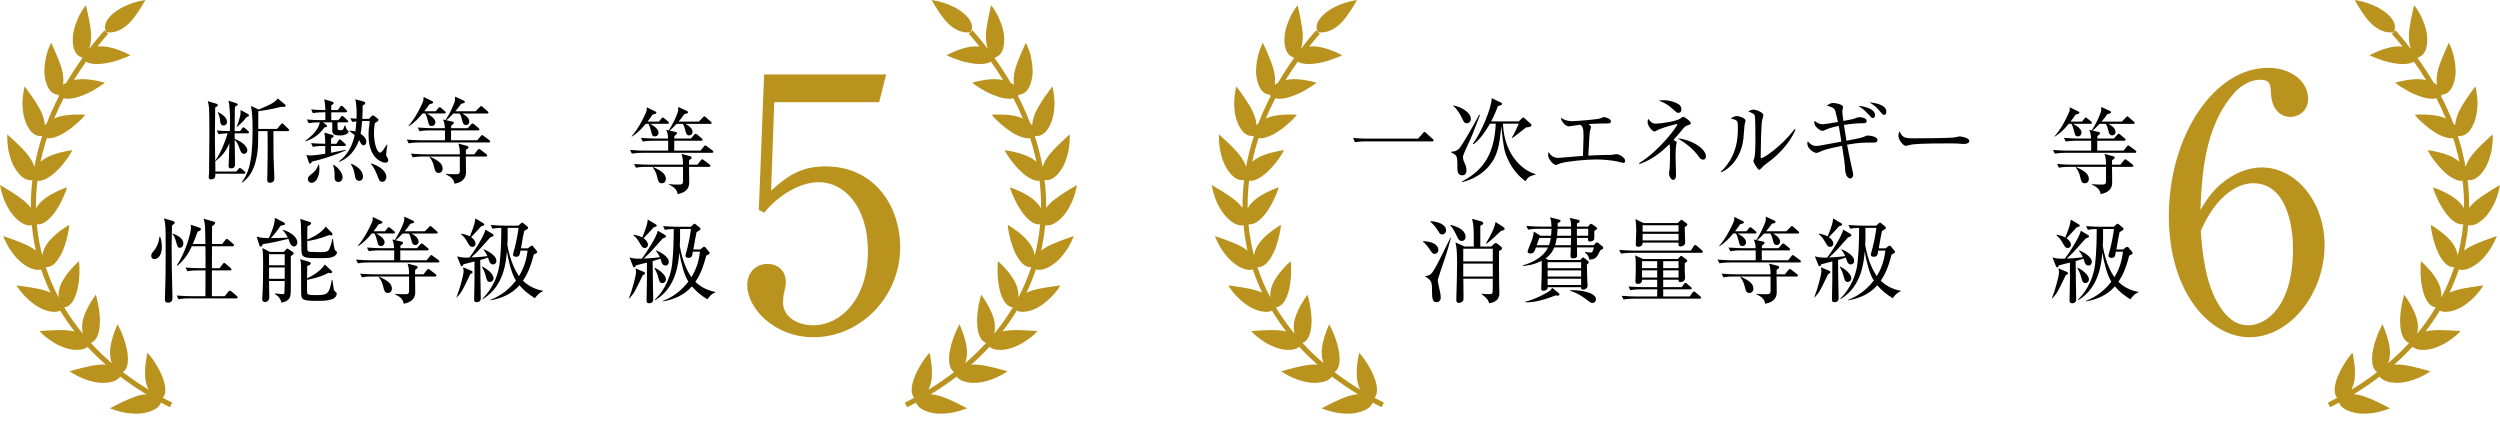 <?xml version="1.0" encoding="UTF-8"?><svg id="_レイヤー_2" xmlns="http://www.w3.org/2000/svg" viewBox="0 0 907.899 159.031"><defs><style>.cls-1{fill:#ba931f;}</style></defs><g id="_レイヤー_6"><path class="cls-1" d="M352.516,11.626l-.239.059c-.04.01-.408.097-1.02.097h0c-1.407,0-4.22-.464-7.243-3.569-2.452-2.52-4.952-6.939-5.057-7.125l-.612-1.087,1.229.216c.343.06,8.46,1.536,12.292,6.605,1.945,2.573.825,4.513.777,4.595l-.127.211Z"/><path class="cls-1" d="M328.598,146.224c1.144-.567,2.264-1.154,3.373-1.749-.081-.102-.163-.198-.242-.326-.543-.871-.749-1.992-.609-3.329.153-1.453.573-2.972,1.25-4.514.574-1.356,1.242-2.647,1.93-3.726.689-1.103,1.255-1.997,1.716-2.601.463-.629.775-.983.775-.983l.781-.887.242,1.156c.011.051.263,1.272.449,2.949.172,1.574.318,3.832.037,5.65-.237,1.533-.673,2.728-1.156,3.659,3.286-1.995,6.401-4.116,9.327-6.361-.153-.112-.315-.247-.482-.423-.707-.744-1.134-1.8-1.267-3.139-.142-1.452-.036-3.022.317-4.667.257-1.356.65-2.755,1.136-4.034.391-1.123.801-2.156,1.151-2.892l1.111-2.277.825,1.999c.196.506.454,1.201.716,2.011.388,1.198,1.058,3.509,1.18,5.521.094,2.008-.237,3.532-.665,4.64,2.732-2.342,5.272-4.802,7.624-7.363-.221-.081-.477-.195-.763-.394-.586-.405-1.391-1.226-1.883-2.828-.414-1.332-.614-2.801-.629-4.621-.036-1.524.132-2.967.301-4.177.161-1.314.394-2.398.56-3.074.172-.738.286-1.192.286-1.192l.312-1.235.741,1.036c.032.044.776,1.087,1.607,2.555.607,1.073,1.707,3.169,2.253,5.161.348,1.279.473,2.54.38,3.858-.042.564-.14,1.093-.269,1.591,2.531-3.067,4.799-6.27,6.79-9.594-.251-.027-.587-.092-.974-.258-.657-.28-1.61-.923-2.407-2.39-1.551-2.905-1.934-6.275-2.087-8.557-.075-.953-.068-1.8-.062-2.48l.003-.617c.002-.804.044-1.279.044-1.279l.107-1.212.886.833c.038.036.954.9,2.082,2.18,1.339,1.511,2.518,3.191,3.233,4.606.633,1.235,1.011,2.452,1.155,3.719.075.649.085,1.283.038,1.877,1.872-3.555,3.434-7.239,4.682-11.03-.071.005-.14.011-.223.011-.237,0-.479-.025-.72-.075-.701-.144-1.764-.584-2.828-1.86-.906-1.101-1.712-2.447-2.398-4.006-.278-.639-.527-1.309-.763-2.05-.218-.611-.422-1.262-.598-1.916-.251-.966-.432-1.83-.578-2.527l-.103-.49c-.152-.793-.201-1.265-.201-1.265l-.125-1.198,1.023.634c.045.028,1.11.69,2.463,1.716,1.664,1.245,3.159,2.657,4.099,3.872,1.221,1.539,1.947,3.183,2.211,4.892.358-1.373.681-2.758.957-4.157.468-2.368.814-4.752,1.04-7.149-.143.019-.288.037-.459.037-.731,0-1.859-.219-3.151-1.257-2.482-1.972-4.128-4.8-5.285-7.043l-.172-.365c-.463-.981-.863-1.828-1.119-2.476-.295-.73-.434-1.182-.434-1.182l-.349-1.139,1.118.411c.049.018,1.222.452,2.747,1.184,1.422.681,3.41,1.749,4.805,2.97,1.05.901,1.902,1.895,2.528,2.951.028.05.048.101.075.151.048-3.344-.132-6.704-.537-10.071-.159.019-.315.047-.481.047-.808,0-1.66-.227-2.533-.675-1.303-.646-2.583-1.568-3.798-2.738-1.149-1.112-2.123-2.185-2.819-3.106l-.504-.668c-.544-.718-1.014-1.339-1.334-1.848-.429-.649-.653-1.065-.653-1.065l-.565-1.043,1.172.178c.052.008,1.286.197,2.924.607,1.562.395,3.749,1.051,5.31,1.937.79.439,1.502.945,2.143,1.501-.602-2.86-1.359-5.718-2.28-8.57-.214.03-.427.061-.654.061-.526,0-1.091-.081-1.679-.24-1.41-.373-2.849-1.021-4.272-1.925-1.317-.833-2.49-1.693-3.388-2.485-.341-.309-.672-.597-.982-.866-.537-.466-1-.869-1.346-1.229-.556-.546-.865-.907-.865-.907l-.781-.913,1.199-.062s.521-.026,1.344-.026c.468,0,1.034.009,1.657.036,2.397.113,4.286.393,5.616.834.532.168,1.028.383,1.515.608-1.033-2.473-2.182-4.937-3.451-7.386-.42.112-.901.195-1.487.195-.155,0-.315-.005-.482-.016-1.447-.092-2.971-.45-4.526-1.065-1.287-.447-2.584-1.031-3.831-1.73-.548-.306-1.045-.61-1.482-.894l-1.152-.692c-.685-.431-1.064-.718-1.064-.718l-.972-.734,1.178-.309c.051-.013,1.269-.331,2.953-.606.699-.112,1.748-.269,2.802-.333.401-.021.799-.033,1.192-.033.586,0,1.135.026,1.632.078.519.057,1.02.144,1.504.252-1.373-2.244-2.848-4.471-4.42-6.679-.53.312-1.226.596-2.187.733-.611.088-1.252.132-1.904.132-.883,0-1.813-.081-2.762-.242-1.228-.213-2.801-.511-4.096-.931-.723-.217-1.358-.46-1.919-.675-.351-.134-.668-.256-.955-.35-.771-.284-1.202-.486-1.202-.486l-1.11-.52,1.098-.544c.047-.024,1.178-.582,2.775-1.195,1.821-.721,3.805-1.235,5.438-1.409.467-.048.932-.072,1.382-.072.443,0,.879.024,1.306.071-1.252-1.567-2.553-3.122-3.906-4.664l1.395-1.224c1.948,2.219,3.789,4.466,5.53,6.735-.171-.522-.325-1.139-.465-1.861-.234-1.182-.303-2.512-.205-3.951.097-1.505.435-3.283.734-4.852l.172-.915c.344-1.74.656-3.047.656-3.047l.299-1.254.754,1.046s.361.5.882,1.349c.493.744,1.073,1.939,1.714,3.536.558,1.47,1.115,3.039,1.31,4.77.22,1.882.119,3.584-.3,5.054-.367,1.283-1.027,2.227-1.961,2.806-.377.232-.721.354-.969.419-.035.073-.093.164-.145.25,2.113,2.954,4.057,5.941,5.82,8.957.428.226.824.474,1.172.749-.194-1.528-.202-3.392.5-5.839.222-.787.541-1.705.975-2.803.362-.932.722-1.839,1.071-2.657.688-1.629,1.26-2.848,1.26-2.848l.55-1.172.525,1.183s.25.564.586,1.503l.05.143c.154.439.331.947.487,1.524.175.732.32,1.446.437,2.14.299,1.788.411,3.435.334,4.898-.18,1.92-.631,3.569-1.343,4.926-.623,1.183-1.461,1.976-2.492,2.355-.413.151-.772.202-1.031.214-.102.133-.261.293-.448.458,1.708,3.295,3.204,6.616,4.491,9.954.256.239.484.479.678.71.044-.561.142-1.199.294-1.907.259-1.185.727-2.438,1.392-3.725,1.062-1.995,2.375-3.942,3.062-4.926,1.01-1.46,1.821-2.54,1.821-2.54l.784-1.045.267,1.279s.126.605.257,1.593l.056.485c.109.93.245,2.087.171,3.422-.065,1.454-.199,3.175-.69,4.875-.528,1.818-1.28,3.34-2.235,4.525-1.06,1.298-2.177,1.707-2.927,1.821-.198.03-.379.041-.54.041-.198,0-.368-.016-.505-.038-.054.047-.136.101-.206.153,1.192,3.675,2.117,7.364,2.79,11.053.131-.372.278-.757.461-1.169.49-1.106,1.199-2.239,2.108-3.369,1.35-1.648,3.089-3.355,4.006-4.226,1.29-1.233,2.306-2.133,2.306-2.133l.988-.876-.006,1.321s-.003.62-.081,1.619l-.033.346c-.089.97-.2,2.177-.545,3.531-.361,1.434-.84,3.109-1.656,4.653-.879,1.674-1.92,3.015-3.094,3.984-.994.798-2.017,1.2-3.046,1.2l-.195-.005c-.181-.01-.336-.037-.484-.066.409,3.387.595,6.769.555,10.135.691-.933,1.565-1.847,2.603-2.706,1.171-.951,2.778-2.069,4.781-3.329,1.511-.95,2.685-1.625,2.685-1.625l1.139-.657-.267,1.288s-.126.606-.4,1.569c-.26.891-.651,2.232-1.354,3.683-.728,1.624-2.824,5.64-6.407,7.5-.828.425-1.638.639-2.409.639-.239,0-.47-.047-.702-.088-.232,2.405-.58,4.798-1.05,7.176-.134.68-.282,1.357-.436,2.031.648-.49,1.412-.993,2.321-1.491,1.605-.852,3.655-1.641,5.302-2.275,1.726-.649,3.008-1.076,3.008-1.076l1.24-.412-.51,1.203s-.241.569-.697,1.458c-.29.594-.953,1.829-2.069,3.328-.486.662-.99,1.29-1.497,1.864-.606.645-1.228,1.23-1.861,1.755-1.441,1.206-2.935,2.029-4.437,2.443-.548.155-1.081.233-1.583.233-.399,0-.775-.065-1.137-.163-.959,2.876-2.099,5.689-3.409,8.433.691-.31,1.442-.599,2.262-.856,1.665-.511,3.792-.861,5.502-1.142l.22-.036c1.749-.283,3.085-.447,3.085-.447l1.285-.157-.724,1.074s-.344.511-.961,1.293c-.592.764-1.549,1.774-2.691,2.839-1.668,1.526-5.031,4.12-8.862,4.388-.174.014-.346.02-.51.02-.795,0-1.502-.157-2.119-.456-1.569,2.599-3.307,5.123-5.2,7.568.758-.174,1.595-.313,2.525-.403.741-.072,1.592-.108,2.602-.108,1.175,0,2.346.049,3.235.092,1.785.085,3.104.18,3.104.18l1.253.089-.868.908c-.018.019-.447.465-1.224,1.096-.718.571-1.849,1.419-3.189,2.242-1.393.826-2.993,1.542-4.513,2.021-1.289.384-2.561.578-3.79.578-.429,0-.852-.024-1.259-.073-1.058-.13-1.923-.486-2.598-1.044-2.069,2.241-4.284,4.401-6.638,6.477.341-.026.698-.042,1.08-.042.675,0,1.384.046,2.108.136,1.9.209,4.164.754,5.702,1.146l2.163.577,2.136.591-1.474.937c-.268.153-.622.348-1.065.577-.986.5-2.178,1.076-3.573,1.566-1.794.585-3.369.934-4.827,1.071-.419.031-.824.046-1.227.046h0c-1.404,0-2.688-.191-3.816-.568-1.288-.427-2.035-1.11-2.469-1.711-2.961,2.263-6.108,4.401-9.428,6.412,1.238.088,2.509.346,3.862.8,1.462.49,3.263,1.257,5.355,2.278,1.608.781,2.806,1.421,2.806,1.421l1.166.622-1.242.453s-.582.213-1.548.486l-.174.047c-.926.25-2.195.593-3.652.764-1.128.126-2.067.184-2.959.184-.692,0-1.357-.038-1.976-.111-1.883-.246-3.504-.758-4.824-1.522-1.296-.748-1.889-1.668-2.163-2.377-1.065.569-2.139,1.13-3.236,1.674l-.825-1.662Z"/><path class="cls-1" d="M38.608,11.626l.239.059c.04.01.408.097,1.02.097h0c1.407,0,4.22-.464,7.243-3.569,2.452-2.52,4.952-6.939,5.057-7.125l.612-1.087-1.229.216c-.343.06-8.46,1.536-12.292,6.605-1.945,2.573-.825,4.513-.777,4.595l.127.211Z"/><path class="cls-1" d="M62.526,146.224c-1.144-.567-2.264-1.154-3.373-1.749.081-.102.163-.198.242-.326.543-.871.749-1.992.609-3.329-.153-1.453-.573-2.972-1.25-4.514-.574-1.356-1.242-2.647-1.93-3.726-.689-1.103-1.255-1.997-1.716-2.601-.463-.629-.775-.983-.775-.983l-.781-.887-.242,1.156c-.011.051-.263,1.272-.449,2.949-.172,1.574-.318,3.832-.037,5.65.237,1.533.673,2.728,1.156,3.659-3.286-1.995-6.401-4.116-9.327-6.361.153-.112.315-.247.482-.423.707-.744,1.134-1.8,1.267-3.139.142-1.452.036-3.022-.317-4.667-.257-1.356-.65-2.755-1.136-4.034-.391-1.123-.801-2.156-1.151-2.892l-1.111-2.277-.825,1.999c-.196.506-.454,1.201-.716,2.011-.388,1.198-1.058,3.509-1.18,5.521-.094,2.008.237,3.532.665,4.64-2.732-2.342-5.272-4.802-7.624-7.363.221-.081.477-.195.763-.394.586-.405,1.391-1.226,1.883-2.828.414-1.332.614-2.801.629-4.621.036-1.524-.132-2.967-.301-4.177-.161-1.314-.394-2.398-.56-3.074-.172-.738-.286-1.192-.286-1.192l-.312-1.235-.741,1.036c-.032.044-.776,1.087-1.607,2.555-.607,1.073-1.707,3.169-2.253,5.161-.348,1.279-.473,2.54-.38,3.858.042.564.14,1.093.269,1.591-2.531-3.067-4.799-6.27-6.79-9.594.251-.027.587-.092.974-.258.657-.28,1.61-.923,2.407-2.39,1.551-2.905,1.934-6.275,2.087-8.557.075-.953.068-1.8.062-2.48l-.003-.617c-.002-.804-.044-1.279-.044-1.279l-.107-1.212-.886.833c-.038.036-.954.9-2.082,2.18-1.339,1.511-2.518,3.191-3.233,4.606-.633,1.235-1.011,2.452-1.155,3.719-.075.649-.085,1.283-.038,1.877-1.872-3.555-3.434-7.239-4.682-11.03.071.005.14.011.223.011.237,0,.479-.025.72-.075.701-.144,1.764-.584,2.828-1.86.906-1.101,1.712-2.447,2.398-4.006.278-.639.527-1.309.763-2.05.218-.611.422-1.262.598-1.916.251-.966.432-1.83.578-2.527l.103-.49c.152-.793.201-1.265.201-1.265l.125-1.198-1.023.634c-.045.028-1.11.69-2.463,1.716-1.664,1.245-3.159,2.657-4.099,3.872-1.221,1.539-1.947,3.183-2.211,4.892-.358-1.373-.681-2.758-.957-4.157-.468-2.368-.814-4.752-1.04-7.149.143.019.288.037.459.037.731,0,1.859-.219,3.151-1.257,2.482-1.972,4.128-4.8,5.285-7.043l.172-.365c.463-.981.863-1.828,1.119-2.476.295-.73.434-1.182.434-1.182l.349-1.139-1.118.411c-.049.018-1.222.452-2.747,1.184-1.422.681-3.41,1.749-4.805,2.97-1.05.901-1.902,1.895-2.528,2.951-.028.05-.048.101-.075.151-.048-3.344.132-6.704.537-10.071.159.019.315.047.481.047.808,0,1.66-.227,2.533-.675,1.303-.646,2.583-1.568,3.798-2.738,1.149-1.112,2.123-2.185,2.819-3.106l.504-.668c.544-.718,1.014-1.339,1.334-1.848.429-.649.653-1.065.653-1.065l.565-1.043-1.172.178c-.052.008-1.286.197-2.924.607-1.562.395-3.749,1.051-5.31,1.937-.79.439-1.502.945-2.143,1.501.602-2.86,1.359-5.718,2.28-8.57.214.03.427.061.654.061.526,0,1.091-.081,1.679-.24,1.41-.373,2.849-1.021,4.272-1.925,1.317-.833,2.49-1.693,3.388-2.485.341-.309.672-.597.982-.866.537-.466,1-.869,1.346-1.229.556-.546.865-.907.865-.907l.781-.913-1.199-.062s-.521-.026-1.344-.026c-.468,0-1.034.009-1.657.036-2.397.113-4.286.393-5.616.834-.532.168-1.028.383-1.515.608,1.033-2.473,2.182-4.937,3.451-7.386.42.112.901.195,1.487.195.155,0,.315-.005.482-.016,1.447-.092,2.971-.45,4.526-1.065,1.287-.447,2.584-1.031,3.831-1.73.548-.306,1.045-.61,1.482-.894l1.152-.692c.685-.431,1.064-.718,1.064-.718l.972-.734-1.178-.309c-.051-.013-1.269-.331-2.953-.606-.699-.112-1.748-.269-2.802-.333-.401-.021-.799-.033-1.192-.033-.586,0-1.135.026-1.632.078-.519.057-1.02.144-1.504.252,1.373-2.244,2.848-4.471,4.42-6.679.53.312,1.226.596,2.187.733.611.088,1.252.132,1.904.132.883,0,1.813-.081,2.762-.242,1.228-.213,2.801-.511,4.096-.931.723-.217,1.358-.46,1.919-.675.351-.134.668-.256.955-.35.771-.284,1.202-.486,1.202-.486l1.11-.52-1.098-.544c-.047-.024-1.178-.582-2.775-1.195-1.821-.721-3.805-1.235-5.438-1.409-.467-.048-.932-.072-1.382-.072-.443,0-.879.024-1.306.071,1.252-1.567,2.553-3.122,3.906-4.664l-1.395-1.224c-1.948,2.219-3.789,4.466-5.53,6.735.171-.522.325-1.139.465-1.861.234-1.182.303-2.512.205-3.951-.097-1.505-.435-3.283-.734-4.852l-.172-.915c-.344-1.74-.656-3.047-.656-3.047l-.299-1.254-.754,1.046s-.361.5-.882,1.349c-.493.744-1.073,1.939-1.714,3.536-.558,1.47-1.115,3.039-1.31,4.77-.22,1.882-.119,3.584.3,5.054.367,1.283,1.027,2.227,1.961,2.806.377.232.721.354.969.419.035.073.093.164.145.25-2.113,2.954-4.057,5.941-5.82,8.957-.428.226-.824.474-1.172.749.194-1.528.202-3.392-.5-5.839-.222-.787-.541-1.705-.975-2.803-.362-.932-.722-1.839-1.071-2.657-.688-1.629-1.26-2.848-1.26-2.848l-.55-1.172-.525,1.183s-.25.564-.586,1.503l-.05.143c-.154.439-.331.947-.487,1.524-.175.732-.32,1.446-.437,2.14-.299,1.788-.411,3.435-.334,4.898.18,1.92.631,3.569,1.343,4.926.623,1.183,1.461,1.976,2.492,2.355.413.151.772.202,1.031.214.102.133.261.293.448.458-1.708,3.295-3.204,6.616-4.491,9.954-.256.239-.484.479-.678.71-.044-.561-.142-1.199-.294-1.907-.259-1.185-.727-2.438-1.392-3.725-1.062-1.995-2.375-3.942-3.062-4.926-1.01-1.46-1.821-2.54-1.821-2.54l-.784-1.045-.267,1.279s-.126.605-.257,1.593l-.056.485c-.109.93-.245,2.087-.171,3.422.065,1.454.199,3.175.69,4.875.528,1.818,1.28,3.34,2.235,4.525,1.06,1.298,2.177,1.707,2.927,1.821.198.03.379.041.54.041.198,0,.368-.016.505-.038.054.047.136.101.206.153-1.192,3.675-2.117,7.364-2.79,11.053-.131-.372-.278-.757-.461-1.169-.49-1.106-1.199-2.239-2.108-3.369-1.35-1.648-3.089-3.355-4.006-4.226-1.29-1.233-2.306-2.133-2.306-2.133l-.988-.876.006,1.321s.003.62.081,1.619l.033.346c.089.97.2,2.177.545,3.531.361,1.434.84,3.109,1.656,4.653.879,1.674,1.92,3.015,3.094,3.984.994.798,2.017,1.2,3.046,1.2l.195-.005c.181-.01.336-.037.484-.066-.409,3.387-.595,6.769-.555,10.135-.691-.933-1.565-1.847-2.603-2.706-1.171-.951-2.778-2.069-4.781-3.329-1.511-.95-2.685-1.625-2.685-1.625l-1.139-.657.267,1.288s.126.606.4,1.569c.26.891.651,2.232,1.354,3.683.728,1.624,2.824,5.64,6.407,7.5.828.425,1.638.639,2.409.639.239,0,.47-.047.702-.088.232,2.405.58,4.798,1.05,7.176.134.68.282,1.357.436,2.031-.648-.49-1.412-.993-2.321-1.491-1.605-.852-3.655-1.641-5.302-2.275-1.726-.649-3.008-1.076-3.008-1.076l-1.24-.412.51,1.203s.241.569.697,1.458c.29.594.953,1.829,2.069,3.328.486.662.99,1.29,1.497,1.864.606.645,1.228,1.23,1.861,1.755,1.441,1.206,2.935,2.029,4.437,2.443.548.155,1.081.233,1.583.233.399,0,.775-.065,1.137-.163.959,2.876,2.099,5.689,3.409,8.433-.691-.31-1.442-.599-2.262-.856-1.665-.511-3.792-.861-5.502-1.142l-.22-.036c-1.749-.283-3.085-.447-3.085-.447l-1.285-.157.724,1.074s.344.511.961,1.293c.592.764,1.549,1.774,2.691,2.839,1.668,1.526,5.031,4.12,8.862,4.388.174.014.346.02.51.02.795,0,1.502-.157,2.119-.456,1.569,2.599,3.307,5.123,5.2,7.568-.758-.174-1.595-.313-2.525-.403-.741-.072-1.592-.108-2.602-.108-1.175,0-2.346.049-3.235.092-1.785.085-3.104.18-3.104.18l-1.253.089.868.908c.018.019.447.465,1.224,1.096.718.571,1.849,1.419,3.189,2.242,1.393.826,2.993,1.542,4.513,2.021,1.289.384,2.561.578,3.79.578.429,0,.852-.024,1.259-.073,1.058-.13,1.923-.486,2.598-1.044,2.069,2.241,4.284,4.401,6.638,6.477-.341-.026-.698-.042-1.08-.042-.675,0-1.384.046-2.108.136-1.9.209-4.164.754-5.702,1.146l-2.163.577-2.136.591,1.474.937c.268.153.622.348,1.065.577.986.5,2.178,1.076,3.573,1.566,1.794.585,3.369.934,4.827,1.071.419.031.824.046,1.227.046h0c1.404,0,2.688-.191,3.816-.568,1.288-.427,2.035-1.11,2.469-1.711,2.961,2.263,6.108,4.401,9.428,6.412-1.238.088-2.509.346-3.862.8-1.462.49-3.263,1.257-5.355,2.278-1.608.781-2.806,1.421-2.806,1.421l-1.166.622,1.242.453s.582.213,1.548.486l.174.047c.926.25,2.195.593,3.652.764,1.128.126,2.067.184,2.959.184.692,0,1.357-.038,1.976-.111,1.883-.246,3.504-.758,4.824-1.522,1.296-.748,1.889-1.668,2.163-2.377,1.065.569,2.139,1.13,3.236,1.674l.825-1.662Z"/><path d="M78.724,47.383c1.81.168,2.648.168,4.76.235.034-.704.067-1.844.067-3.587,0-2.347-.067-5.23-.57-7.476l2.917.972c.235.067.436.201.436.402,0,.335-.536.57-.972.805-.067.57-.101,1.844-.101,3.252,0,2.447,0,3.688-.033,5.632h1.978l.704-1.006c.101-.134.335-.402.469-.402.168,0,.436.201.704.436l1.006.905c.168.134.335.302.335.503,0,.335-.302.369-.503.369h-4.693v2.011c2.648,1.039,4.593,2.682,4.593,4.123,0,.872-.67,1.307-1.207,1.307-.939,0-1.274-1.006-1.542-1.777-.704-1.978-1.307-2.749-1.844-3.319.033,1.877.134,7.476.134,9.051,0,.838-.536,1.341-1.442,1.341-.737,0-.905-.436-.905-.838,0-.201.067-1.14.067-1.307.067-1.106.235-6.101.235-7.007-1.173,2.85-2.581,4.559-5.029,6.504l-.1-.067.033,3.855h7.61l.771-.905c.168-.201.335-.402.503-.402s.536.268.67.369l1.039.872c.168.134.335.302.335.503,0,.302-.268.369-.503.369h-10.426c0,.905,0,2.045-1.609,2.045-.771,0-.805-.57-.805-.838,0-.436.134-1.609.134-1.844.067-6.001.101-10.895.101-13.543,0-9.99-.067-10.258-.57-12.169l3.118.905c.201.067.503.235.503.536,0,.335-.201.436-.939.838,0,1.844-.101,10.057-.101,11.733,0,.335.034,1.039.101,7.543,1.844-2.28,3.788-7.275,4.526-9.889-1.777.067-2.414.134-3.319.302l-.637-1.341ZM79.194,40.678c1.408.804,3.252,1.911,3.252,3.587,0,.704-.503,1.307-1.24,1.307-1.207,0-1.24-1.307-1.274-1.911-.034-.704-.436-2.079-.838-2.816l.101-.167ZM90.055,41.416c.168.101.335.268.335.503,0,.402-.302.469-.738.536-1.475,1.743-2.347,2.615-3.62,3.654l-.101-.033c.67-1.509,1.106-3.252,1.274-3.922.168-.637.168-1.408.168-2.213l2.682,1.475ZM103.498,37.929c.168.134.235.335.235.503,0,.436-.369.402-1.71.369-2.682.771-6.738,1.408-8.213,1.576,0,.905,0,5.397-.034,6.437h6.805l1.375-1.576c.168-.201.369-.436.536-.436.201,0,.402.235.637.436l1.509,1.475c.201.201.369.335.369.536,0,.335-.335.369-.536.369h-5.196c.067,1.408.033,7.878.067,9.186.268,6.906.302,7.342.302,7.778,0,1.106-.402,1.777-1.676,1.777-.905,0-.905-.67-.905-1.039,0-1.24.134-7.308.134-8.683,0-.804.033-7.878-.034-9.018h-3.386c-.033,5.666-.067,6.269-.436,8.616-.67,4.056-2.011,7.744-5.431,10.124l-.134-.134c1.944-2.782,3.956-5.833,3.956-19.008,0-2.816-.067-5.967-.57-8.75l2.749,1.307c4.09-1.71,5.733-2.414,6.973-4.023l2.615,2.179Z"/><path d="M122.909,43.628l.872-1.106c.201-.268.335-.436.537-.436.167,0,.402.201.57.369l1.207,1.106c.168.167.335.302.335.536,0,.302-.268.335-.503.335h-3.352c0,.738,0,2.078.034,2.246.067.603.503.603,1.006.603.838,0,1.006-.033,1.576-1.71h.201c.134.604.436,1.442.704,1.643.235.167.503.369.503.503,0,.335-.604,1.475-3.051,1.475-2.615,0-2.883-.704-2.883-2.011v-2.749h-3.352l1.173.905c.134.101.302.268.302.469,0,.402-.436.402-.939.436-1.073,1.509-3.084,3.889-6.805,5.028l-.168-.167c.838-.57,4.66-3.319,5.263-6.671-.67,0-2.414,0-4.056.302l-.637-1.341c1.71.168,3.419.235,5.129.235h1.576v-2.849h-.57c-.503,0-2.347,0-3.956.302l-.637-1.341c1.341.134,2.648.201,5.163.235-.034-1.877-.168-2.648-.402-3.922l2.85.872c.235.067.57.167.57.503s-.369.536-.872.771v1.777h2.38l.805-1.14c.067-.101.302-.436.536-.436.201,0,.503.268.603.369l1.106,1.14c.167.167.335.335.335.503,0,.302-.268.369-.503.369h-5.263v2.849h2.615ZM117.578,53.015c-.57,0-2.313,0-3.956.302l-.671-1.341c2.045.168,3.621.201,5.163.235-.033-2.38-.1-2.883-.302-4.056l2.849.838c.235.067.503.201.503.436,0,.134,0,.302-.939.905v1.877h1.945l.737-1.14c.101-.168.235-.436.469-.436.167,0,.369.134.637.369l1.24,1.14c.134.134.335.302.335.503,0,.302-.268.369-.503.369h-4.861v2.447c2.917-.536,4.291-.838,5.23-1.039l.067.235c-5.297,2.246-9.085,3.319-12.27,4.023-.101.268-.268.737-.671.737-.268,0-.369-.302-.402-.402l-.905-2.782c.503.134.905.235,1.576.235.704,0,2.715-.235,5.263-.637v-2.816h-.536ZM115.835,59.786c.067.402.168.872.168,1.576,0,2.581-1.14,5.028-2.849,5.028-.805,0-1.341-.57-1.341-1.307,0-.872.302-1.106,1.643-2.146.335-.268,1.676-1.341,2.146-3.151h.235ZM121.132,59.786c3.218,2.179,3.285,4.291,3.285,4.626,0,.637-.402,1.676-1.509,1.676-1.408,0-1.408-1.375-1.408-1.911,0-1.877,0-2.414-.503-4.224l.134-.167ZM134.005,43.159l.972-1.006c.101-.134.268-.268.469-.268.168,0,.369.168.604.335l1.006.771c.168.134.402.335.402.57,0,.402-.369.57-1.307,1.14-.134.872-.335,1.844-.335,3.553,0,3.654,1.006,7.174,2.28,7.174.536,0,1.777-1.944,2.38-2.883l.201.067c-.268,1.341-.436,3.419-.436,3.553,0,.402.101.57.503,1.173.101.168.268.503.268.805,0,.335-.201.938-1.106.938-1.039,0-6.068-1.408-6.068-10.057,0-1.777.201-3.285.436-5.062h-2.782c-.201,2.816-.369,3.788-.536,4.626,1.039.67,2.079,1.643,2.079,2.917,0,.938-.671,1.274-1.006,1.274-.302,0-.67-.168-1.006-.771-.101-.201-.536-1.006-.637-1.173-.335,1.006-2.045,6.001-7.241,7.945l-.067-.167c3.788-2.85,5.062-6.604,5.732-9.521-.738-.637-1.207-.972-1.877-1.441v-.201c.972.033,1.475.134,2.112.302.067-.503.268-1.676.369-3.688-.738.067-1.14.134-1.509.201l-.67-1.307c.637.033.804.067,2.246.134.101-2.212.033-4.894-.436-7.04l3.051.838c.168.034.536.168.536.503,0,.402-.268.57-.939.972,0,1.609,0,2.782-.134,4.794h2.447ZM127.535,59.451c2.414.939,4.291,2.749,4.291,4.593,0,1.106-.671,1.643-1.375,1.643-.503,0-1.308-.335-1.509-1.576-.402-2.28-.436-2.548-1.509-4.526l.101-.134ZM134.809,59.351c2.682.804,5.498,2.648,5.498,4.928,0,.67-.402,1.743-1.475,1.743-.972,0-1.207-.67-1.777-2.213-.469-1.24-1.307-3.151-2.347-4.257l.101-.201Z"/><path d="M169.875,46.545l1.14-1.307c.201-.201.302-.402.536-.402.167,0,.335.034.67.335l1.542,1.307c.168.134.335.302.335.536,0,.302-.268.335-.503.335h-9.789v3.587h9.554l1.173-1.441c.134-.168.302-.436.503-.436.235,0,.402.167.637.335l2.011,1.475c.101.101.335.302.335.503,0,.335-.302.369-.503.369h-25.143c-.838,0-2.447.033-3.956.302l-.67-1.341c2.28.201,4.66.235,5.163.235h8.683v-3.587h-5.263c-.335,0-2.414,0-3.956.302l-.67-1.341c2.313.201,4.861.235,5.163.235h4.693c-.033-.637-.067-1.911-.67-3.151l.905.201c1.374-2.011,2.749-4.928,3.285-6.571.201-.637.201-1.207.168-1.944l3.218,1.475c.134.067.335.201.335.436,0,.369-.134.402-1.341.704-.737,1.073-1.274,1.777-2.112,2.715h7.375l1.475-1.509c.235-.235.335-.402.536-.402s.302.101.604.369l1.71,1.509c.201.201.335.268.335.503,0,.302-.268.335-.503.335h-9.018c.57.302,2.581,1.375,2.581,2.917,0,.905-.67,1.274-1.207,1.274-.872,0-1.14-.771-1.274-1.307-.369-1.408-.57-2.246-1.073-2.883h-2.246c-1.24,1.375-1.944,1.978-2.548,2.447l2.246.503c.302.067.469.134.469.436,0,.335-.738.872-.972,1.073,0,.436-.034.671,0,.872h6.034ZM158.242,40.41l.872-1.073c.101-.134.235-.402.503-.402.168,0,.268.033.637.335l1.274,1.073c.168.134.335.268.335.536,0,.302-.268.335-.503.335h-6.302c.67.369,3.051,1.676,3.051,3.151,0,.637-.402,1.408-1.341,1.408-.905,0-1.039-.503-1.341-1.743-.436-1.743-.771-2.414-.972-2.816h-1.006c-1.475,1.81-3.084,3.419-4.995,4.626l-.134-.101c2.514-2.816,4.492-6.939,5.196-8.615.302-.738.302-.939.302-1.911l3.185,1.542c.167.101.302.201.302.436,0,.369-.503.436-1.408.704-.469.704-.972,1.475-1.81,2.514h4.157ZM172.222,56.032l1.24-1.542c.235-.268.335-.402.536-.402.168,0,.402.167.637.369l1.978,1.509c.167.134.335.302.335.503,0,.302-.302.369-.503.369h-7.275c0,.838.067,4.794.067,5.699,0,1.609-.67,3.553-4.19,4.19-.302-1.945-1.576-2.615-3.252-3.52v-.101c.905.101,2.212.167,3.185.167,1.509,0,2.011,0,2.011-1.24v-5.196h-13.175c-.838,0-2.447,0-3.922.302l-.671-1.341c2.28.201,4.693.235,5.129.235h12.638c0-1.173-.067-2.648-.536-3.889l3.252.872c.168.033.402.134.402.436,0,.335-.067.402-.905.972,0,.268-.034,1.375-.034,1.609h3.051ZM156.097,56.903c3.017,1.307,4.66,2.548,4.66,4.291,0,.939-.57,1.609-1.475,1.609-1.106,0-1.274-.67-1.777-2.715-.268-1.106-.805-2.112-1.509-3.051l.1-.134Z"/><path d="M56.096,94.081c-1.073,0-1.173-.938-1.173-1.207,0-.637.134-.804,1.039-1.911,1.609-1.978,1.844-4.257,1.944-4.995h.268c.235.738.603,1.911.603,3.62,0,3.252-1.442,4.492-2.682,4.492ZM62.499,81.812c-.067,1.441-.168,3.386-.168,7.945,0,4.023.101,12.404.268,16.896.033.57.033,1.24.033,1.408,0,.57,0,1.844-1.576,1.844-1.106,0-1.173-.637-1.173-1.24,0-.235.201-7.61.235-8.448.034-.671.034-7.073.034-8.213v-3.352c0-6.168,0-7.308-.603-9.353l3.252.972c.436.134.637.268.637.57,0,.335-.402.637-.939.972ZM65.315,89.991c-.771,0-.939-.67-1.341-2.112-.57-2.112-1.006-2.548-1.408-2.883l.101-.201c1.442.57,3.922,1.542,3.922,3.654,0,1.006-.704,1.542-1.274,1.542ZM85.831,108.362h-17.063c-.436,0-2.313,0-3.956.302l-.637-1.341c2.213.201,4.526.235,5.129.235h5.297c.034-1.475.034-8.012.034-9.353h-2.615c-.838,0-2.447,0-3.956.302l-.67-1.341c2.078.168,4.157.235,5.163.235h2.078c.034-2.246,0-2.816-.034-7.979h-4.928c-1.207,2.581-2.414,4.559-5.196,7.073l-.235-.168c3.218-4.861,5.096-11.767,5.096-13.577,0-.134,0-.436-.067-1.14l3.185,1.073c.268.101.536.268.536.57s-.335.536-1.207.838c-.603,1.743-1.106,2.984-1.777,4.526h4.593c-.101-6.772-.101-7.543-.704-9.185l3.486.972c.369.101.738.235.738.536,0,.436-.402.738-1.106,1.207,0,.704-.033,5.297-.033,6.47h3.688l1.173-1.475c.201-.268.369-.402.503-.402s.369.134.603.335l1.743,1.475c.168.134.302.369.302.536,0,.235-.235.335-.503.335h-7.509c-.034,4.794-.034,5.33-.034,7.979h2.816l1.106-1.509c.201-.302.335-.402.536-.402.168,0,.335.101.603.335l1.743,1.509c.168.134.335.402.335.536,0,.201-.302.335-.503.335h-6.638v9.353h4.66l1.274-1.576c.302-.369.402-.436.57-.436.134,0,.335.034.738.402l1.81,1.542c.168.168.335.335.335.536s-.235.335-.503.335Z"/><path d="M106.75,89.489c-.838,0-1.274-.838-1.475-1.308-.101-.235-.436-1.24-.536-1.441-2.816.704-6.47,1.542-9.253,1.911-.201.469-.436.905-.805.905-.235,0-.402-.235-.503-.503l-.972-3.151c1.71.57,3.352.57,4.392.57.369-.67,2.28-4.693,2.213-7.375l3.252,1.676c.201.101.402.268.402.57,0,.235,0,.436-1.542.603-1.307,2.112-3.52,4.492-3.553,4.526.402,0,4.727-.067,6.168-.167-.872-1.71-1.408-2.213-1.944-2.716l.033-.134c3.218.771,5.364,2.95,5.364,4.526,0,.604-.335,1.509-1.24,1.509ZM105.61,92.975v11.23c0,2.849-.034,3.788-.939,4.626-.235.201-.972.872-2.447,1.073-.503-1.911-1.576-2.615-2.414-3.151l.067-.201c1.24.167,2.414.268,2.648.268.201,0,.704,0,.771-.402.034-.402.101-4.157.101-4.358h-5.699c.034,1.106.101,4.827.101,5.8,0,1.643-1.173,1.81-1.542,1.81-.939,0-1.039-.704-1.039-1.073,0-.101.034-.134.034-.335.268-4.157.302-8.347.302-12.504,0-4.023-.168-4.995-.268-5.699l2.749,1.441h5.028l.872-.972c.134-.134.235-.235.402-.235.134,0,.201.033.469.201l1.542,1.039c.268.167.302.402.302.469,0,.235-.302.604-1.039.972ZM103.398,92.305h-5.699v4.023h5.699v-4.023ZM103.398,97.132h-5.699v4.123h5.699v-4.123ZM115.198,109.267c-5.833,0-5.833-.436-5.833-3.654,0-1.375,0-8.146-.034-9.186-.067-1.341-.134-1.71-.369-2.313l3.419,1.006c.201.067.469.235.469.503s-.235.67-1.274.972c0,.704-.067,3.822-.067,4.492,1.408-.637,4.995-2.581,6.437-5.029l2.447,2.28c.167.168.201.268.201.402,0,.201-.101.469-.469.469-.268,0-.67-.067-.872-.134-2.481,1.441-6.135,2.28-7.744,2.548-.034.804-.067,4.458.067,4.861.201.536.771.67,2.816.67,4.358,0,5.129,0,6.101-5.464h.235c.469,3.453.503,3.822.972,4.19.57.402.57.436.57.738,0,2.648-4.66,2.648-7.073,2.648ZM121.065,93.21c-1.039.503-2.347.536-4.626.536-6.973,0-6.973-.101-7.006-4.224-.101-7.677-.101-8.549-.402-10.024l3.453,1.106c.235.067.503.167.503.469,0,.536-.905.905-1.341,1.073-.067,1.307-.067,3.487-.067,4.861.872-.369,5.096-2.112,6.671-4.727l2.28,2.28c.134.134.235.268.235.469,0,.235-.201.469-.603.469-.101,0-.201,0-.57-.134-3.889,1.509-6.772,2.045-8.012,2.146,0,1.073,0,3.017.034,3.218.067.302.268.604.738.704.436.067,3.486.134,3.989.134,2.146,0,2.749-.201,3.218-1.106.469-.939.905-2.447,1.106-3.654h.235c.1.939.436,3.855.905,4.191.268.167.57.369.57.737,0,.335-.302,1.006-1.307,1.475Z"/><path d="M151.437,90.125l1.14-1.307c.201-.201.302-.402.536-.402.167,0,.335.033.67.335l1.542,1.307c.168.134.335.302.335.536,0,.302-.268.335-.503.335h-9.789v3.587h9.554l1.173-1.441c.134-.168.302-.436.503-.436.235,0,.402.167.637.335l2.011,1.475c.101.101.335.302.335.503,0,.335-.302.369-.503.369h-25.143c-.838,0-2.447.033-3.956.302l-.67-1.341c2.28.201,4.66.235,5.163.235h8.683v-3.587h-5.263c-.335,0-2.414,0-3.956.302l-.67-1.341c2.313.201,4.861.235,5.163.235h4.693c-.033-.637-.067-1.911-.67-3.151l.905.201c1.374-2.011,2.749-4.928,3.285-6.571.201-.637.201-1.207.168-1.944l3.218,1.475c.134.067.335.201.335.436,0,.369-.134.402-1.341.704-.737,1.073-1.274,1.777-2.112,2.715h7.375l1.475-1.509c.235-.235.335-.402.536-.402s.302.101.604.369l1.71,1.509c.201.201.335.268.335.503,0,.302-.268.335-.503.335h-9.018c.57.302,2.581,1.375,2.581,2.917,0,.905-.67,1.274-1.207,1.274-.872,0-1.14-.771-1.274-1.307-.369-1.408-.57-2.246-1.073-2.883h-2.246c-1.24,1.375-1.944,1.978-2.548,2.447l2.246.503c.302.067.469.134.469.436,0,.335-.738.872-.972,1.073,0,.436-.034.671,0,.872h6.034ZM139.805,83.991l.872-1.073c.101-.134.235-.402.503-.402.168,0,.268.034.637.335l1.274,1.073c.168.134.335.268.335.536,0,.302-.268.335-.503.335h-6.302c.67.369,3.051,1.676,3.051,3.151,0,.637-.402,1.408-1.341,1.408-.905,0-1.039-.503-1.341-1.743-.436-1.743-.771-2.414-.972-2.816h-1.006c-1.475,1.81-3.084,3.419-4.995,4.626l-.134-.101c2.514-2.816,4.492-6.939,5.196-8.615.302-.738.302-.939.302-1.911l3.185,1.542c.167.101.302.201.302.436,0,.369-.503.436-1.408.704-.469.704-.972,1.475-1.81,2.514h4.157ZM153.784,99.613l1.24-1.542c.235-.268.335-.402.536-.402.168,0,.402.167.637.369l1.978,1.509c.167.134.335.302.335.503,0,.302-.302.369-.503.369h-7.275c0,.838.067,4.794.067,5.699,0,1.609-.67,3.554-4.19,4.191-.302-1.945-1.576-2.615-3.252-3.52v-.101c.905.101,2.212.167,3.185.167,1.509,0,2.011,0,2.011-1.24v-5.196h-13.175c-.838,0-2.447,0-3.922.302l-.671-1.341c2.28.201,4.693.235,5.129.235h12.638c0-1.173-.067-2.648-.536-3.889l3.252.872c.168.033.402.134.402.436,0,.335-.067.402-.905.972,0,.268-.034,1.375-.034,1.609h3.051ZM137.659,100.484c3.017,1.307,4.66,2.548,4.66,4.291,0,.939-.57,1.609-1.475,1.609-1.106,0-1.274-.67-1.777-2.715-.268-1.106-.805-2.112-1.509-3.051l.1-.134Z"/><path d="M170.781,99.579c-.067.167-.134.302-.201.436-2.749,5.699-2.85,5.967-4.693,8.012l-.134-.033c1.207-2.95,2.615-8.247,2.615-9.521,0-.235-.134-1.14-.168-1.408l3.051,1.307c.134.067.369.168.369.503,0,.134,0,.268-.838.704ZM179.061,96.025c-.905,0-1.207-.704-1.341-1.073-.101-.235-.402-1.24-.503-1.441-.503.201-1.274.503-2.816.905-.033,2.213.201,11.968.201,13.979,0,1.341-1.307,1.341-1.408,1.341-1.006,0-1.006-.603-1.006-1.006,0-1.073.134-5.8.134-6.772v-7.007c-1.341.369-2.682.637-4.023,1.039-.101.268-.268.704-.603.704-.268,0-.402-.302-.469-.503l-1.24-3.118c1.207.369,2.011.536,4.492.469,1.777-2.313,5.397-7.979,5.8-10.157l2.648,1.575c.168.101.335.302.335.503,0,.369-.838.637-1.24.771-.402.402-.67.738-3.352,3.755-1.106,1.274-2.414,2.514-3.52,3.52.201,0,3.185-.134,5.867-.503-.469-1.039-.57-1.207-1.442-2.347l.067-.134c.939.335,4.626,2.079,4.626,4.19,0,.704-.436,1.307-1.207,1.307ZM175.474,81.946c-.101.034-.436.168-.738.235-1.877,2.112-2.112,2.347-3.654,3.922.838.57,1.609,1.408,1.609,2.414,0,.738-.57,1.14-1.173,1.14-.804,0-1.106-.536-2.078-2.246-.536-.905-1.207-1.777-2.011-2.347l.134-.235c.804.168,1.978.436,3.084,1.006,1.743-4.358,1.81-4.995,1.978-6.503l2.983,1.777c.067.034.268.134.268.469,0,.201-.235.302-.402.369ZM177.954,102.395c-1.006,0-1.173-.704-1.575-2.246-.402-1.576-.972-2.514-1.375-3.252l.134-.101c1.978.972,4.09,2.782,4.09,4.224,0,.838-.603,1.375-1.274,1.375ZM194.247,108.295c-2.212-1.408-3.956-2.749-5.598-4.693-2.682,3.118-6.537,4.794-10.594,5.464v-.168c1.844-.704,5.8-2.447,9.32-7.006-1.643-2.548-2.782-7.442-3.285-10.627-.302,3.654-1.006,12.672-8.716,17.332l-.167-.168c1.676-1.542,5.464-6.001,6.269-13.007.536-4.593.57-9.688.57-12.672-1.475.067-2.146.101-3.218.302l-.637-1.341c2.112.168,4.19.235,5.129.235h4.928l.972-.872c.134-.134.235-.235.436-.235.134,0,.335.167.469.268l1.307,1.073c.168.134.335.268.335.536,0,.168-.033.335-.302.503-.201.101-.938.57-1.106.67-.402,1.877-.57,2.782-1.173,6.302h2.481l.939-.738c.101-.101.302-.235.536-.235.168,0,.335.101.503.302l1.24,1.542c.134.168.235.268.235.402,0,.402-.838.771-1.274.972-1.173,4.626-2.414,7.308-3.922,9.521,2.782,2.715,5.934,3.386,7.275,3.654v.134c-1.442.637-1.81,1.106-2.95,2.548ZM189.017,90.997c-.302,1.743-.402,2.246-1.643,2.246-.804,0-1.073-.436-1.073-.771,0-.302.57-2.212.67-2.615.637-2.581,1.14-5.33,1.341-7.107h-3.956c.067,3.218-.033,5.163-.101,6.168,1.039,6.302,3.319,10.091,4.224,11.365,2.347-3.889,2.782-6.906,3.118-9.286h-2.581Z"/><path d="M250.928,50.3l1.14-1.307c.201-.201.302-.402.536-.402.167,0,.335.034.67.335l1.542,1.307c.168.134.335.302.335.536,0,.302-.268.335-.503.335h-9.789v3.587h9.554l1.173-1.441c.134-.168.302-.436.503-.436.235,0,.402.167.637.335l2.011,1.475c.101.101.335.302.335.503,0,.335-.302.369-.503.369h-25.143c-.838,0-2.447.033-3.956.302l-.67-1.341c2.28.201,4.66.235,5.163.235h8.683v-3.587h-5.263c-.335,0-2.414,0-3.956.302l-.67-1.341c2.313.201,4.861.235,5.163.235h4.693c-.033-.637-.067-1.911-.67-3.151l.905.201c1.374-2.011,2.749-4.928,3.285-6.571.201-.637.201-1.207.168-1.944l3.218,1.475c.134.067.335.201.335.436,0,.369-.134.402-1.341.704-.737,1.073-1.274,1.777-2.112,2.715h7.375l1.475-1.509c.235-.235.335-.402.536-.402s.302.101.604.369l1.71,1.509c.201.201.335.268.335.503,0,.302-.268.335-.503.335h-9.018c.57.302,2.581,1.375,2.581,2.917,0,.905-.67,1.274-1.207,1.274-.872,0-1.14-.771-1.274-1.307-.369-1.408-.57-2.246-1.073-2.883h-2.246c-1.24,1.375-1.944,1.978-2.548,2.447l2.246.503c.302.067.469.134.469.436,0,.335-.738.872-.972,1.073,0,.436-.034.671,0,.872h6.034ZM239.295,44.165l.872-1.073c.101-.134.235-.402.503-.402.168,0,.268.033.637.335l1.274,1.073c.168.134.335.268.335.536,0,.302-.268.335-.503.335h-6.302c.67.369,3.051,1.676,3.051,3.151,0,.637-.402,1.408-1.341,1.408-.905,0-1.039-.503-1.341-1.743-.436-1.743-.771-2.414-.972-2.816h-1.006c-1.475,1.81-3.084,3.419-4.995,4.626l-.134-.101c2.514-2.816,4.492-6.939,5.196-8.615.302-.738.302-.939.302-1.911l3.185,1.542c.167.101.302.201.302.436,0,.369-.503.436-1.408.704-.469.704-.972,1.475-1.81,2.514h4.157ZM253.275,59.787l1.24-1.542c.235-.268.335-.402.536-.402.168,0,.402.167.637.369l1.978,1.509c.167.134.335.302.335.503,0,.302-.302.369-.503.369h-7.275c0,.838.067,4.794.067,5.699,0,1.609-.67,3.553-4.19,4.19-.302-1.945-1.576-2.615-3.252-3.52v-.101c.905.101,2.212.167,3.185.167,1.509,0,2.011,0,2.011-1.24v-5.196h-13.175c-.838,0-2.447,0-3.922.302l-.671-1.341c2.28.201,4.693.235,5.129.235h12.638c0-1.173-.067-2.648-.536-3.889l3.252.872c.168.033.402.134.402.436,0,.335-.067.402-.905.972,0,.268-.034,1.375-.034,1.609h3.051ZM237.15,60.659c3.017,1.307,4.66,2.548,4.66,4.291,0,.939-.57,1.609-1.475,1.609-1.106,0-1.274-.67-1.777-2.715-.268-1.106-.805-2.112-1.509-3.051l.1-.134Z"/><path d="M233.395,99.982c-.067.167-.134.302-.201.436-2.749,5.699-2.85,5.967-4.693,8.012l-.134-.033c1.207-2.95,2.615-8.247,2.615-9.521,0-.235-.134-1.14-.168-1.408l3.051,1.307c.134.067.369.168.369.503,0,.134,0,.268-.838.704ZM241.676,96.428c-.905,0-1.207-.704-1.341-1.073-.101-.235-.402-1.24-.503-1.441-.503.201-1.274.503-2.816.905-.033,2.213.201,11.968.201,13.979,0,1.341-1.307,1.341-1.408,1.341-1.006,0-1.006-.603-1.006-1.006,0-1.073.134-5.8.134-6.772v-7.007c-1.341.369-2.682.637-4.023,1.039-.101.268-.268.704-.603.704-.268,0-.402-.302-.469-.503l-1.24-3.118c1.207.369,2.011.536,4.492.469,1.777-2.313,5.397-7.979,5.8-10.157l2.648,1.575c.168.101.335.302.335.503,0,.369-.838.637-1.24.771-.402.402-.67.738-3.352,3.755-1.106,1.274-2.414,2.514-3.52,3.52.201,0,3.185-.134,5.867-.503-.469-1.039-.57-1.207-1.442-2.347l.067-.134c.939.335,4.626,2.079,4.626,4.19,0,.704-.436,1.307-1.207,1.307ZM238.088,82.348c-.101.033-.436.168-.738.235-1.877,2.112-2.112,2.347-3.654,3.922.838.57,1.609,1.408,1.609,2.414,0,.738-.57,1.14-1.173,1.14-.804,0-1.106-.536-2.078-2.246-.536-.905-1.207-1.777-2.011-2.347l.134-.235c.804.168,1.978.436,3.084,1.006,1.743-4.358,1.81-4.995,1.978-6.503l2.983,1.777c.067.034.268.134.268.469,0,.201-.235.302-.402.369ZM240.569,102.798c-1.006,0-1.173-.704-1.575-2.246-.402-1.576-.972-2.514-1.375-3.252l.134-.101c1.978.972,4.09,2.782,4.09,4.224,0,.838-.603,1.375-1.274,1.375ZM256.862,108.698c-2.212-1.408-3.956-2.749-5.598-4.693-2.682,3.118-6.537,4.794-10.594,5.464v-.168c1.844-.704,5.8-2.447,9.32-7.006-1.643-2.548-2.782-7.442-3.285-10.627-.302,3.654-1.006,12.672-8.716,17.332l-.167-.168c1.676-1.542,5.464-6.001,6.269-13.007.536-4.593.57-9.688.57-12.672-1.475.067-2.146.101-3.218.302l-.637-1.341c2.112.168,4.19.235,5.129.235h4.928l.972-.872c.134-.134.235-.235.436-.235.134,0,.335.167.469.268l1.307,1.073c.168.134.335.268.335.536,0,.168-.033.335-.302.503-.201.101-.938.57-1.106.67-.402,1.877-.57,2.782-1.173,6.302h2.481l.939-.738c.101-.101.302-.235.536-.235.168,0,.335.101.503.302l1.24,1.542c.134.168.235.268.235.402,0,.402-.838.771-1.274.972-1.173,4.626-2.414,7.308-3.922,9.521,2.782,2.715,5.934,3.386,7.275,3.654v.134c-1.442.637-1.81,1.106-2.95,2.548ZM251.632,91.4c-.302,1.743-.402,2.246-1.643,2.246-.804,0-1.073-.436-1.073-.771,0-.302.57-2.212.67-2.615.637-2.581,1.14-5.33,1.341-7.107h-3.956c.067,3.218-.033,5.163-.101,6.168,1.039,6.302,3.319,10.091,4.224,11.365,2.347-3.889,2.782-6.906,3.118-9.286h-2.581Z"/><path class="cls-1" d="M281.18,37.115l-1.147,32.104c5.478-4.841,10.319-8.79,19.746-8.79,18.345,0,27.135,15.16,27.135,29.174,0,18.472-14.65,32.868-31.467,32.868-14.523,0-24.078-10.829-24.078-18.727,0-4.841,3.057-7.898,7.389-7.898,3.822,0,6.625,2.548,6.625,6.625,0,1.274-.127,1.783-.637,3.822-.255,1.019-.382,2.803-.382,3.567,0,5.478,5.733,8.281,10.829,8.281,10.319,0,20.001-9.81,20.001-26.881,0-16.179-8.535-25.097-17.835-25.097-5.096,0-12.867,2.803-19.874,11.083l-1.911-1.019,1.911-49.175h44.334l-2.548,10.064h-38.091Z"/><path class="cls-1" d="M869.291,11.626l-.239.059c-.04.01-.408.097-1.02.097h0c-1.407,0-4.22-.464-7.243-3.569-2.452-2.52-4.952-6.939-5.057-7.125l-.612-1.087,1.229.216c.343.06,8.46,1.536,12.292,6.605,1.945,2.573.825,4.513.777,4.595l-.127.211Z"/><path class="cls-1" d="M845.373,146.224c1.144-.567,2.264-1.154,3.373-1.749-.081-.102-.163-.198-.242-.326-.543-.871-.749-1.992-.609-3.329.153-1.453.573-2.972,1.25-4.514.574-1.356,1.242-2.647,1.93-3.726.689-1.103,1.255-1.997,1.716-2.601.463-.629.775-.983.775-.983l.781-.887.242,1.156c.011.051.263,1.272.449,2.949.172,1.574.318,3.832.037,5.65-.237,1.533-.673,2.728-1.156,3.659,3.286-1.995,6.401-4.116,9.327-6.361-.153-.112-.315-.247-.482-.423-.707-.744-1.134-1.8-1.267-3.139-.142-1.452-.036-3.022.317-4.667.257-1.356.65-2.755,1.136-4.034.391-1.123.801-2.156,1.151-2.892l1.111-2.277.825,1.999c.196.506.454,1.201.716,2.011.388,1.198,1.058,3.509,1.18,5.521.094,2.008-.237,3.532-.665,4.64,2.732-2.342,5.272-4.802,7.624-7.363-.221-.081-.477-.195-.763-.394-.586-.405-1.391-1.226-1.883-2.828-.414-1.332-.614-2.801-.629-4.621-.036-1.524.132-2.967.301-4.177.161-1.314.394-2.398.56-3.074.172-.738.286-1.192.286-1.192l.312-1.235.741,1.036c.032.044.776,1.087,1.607,2.555.607,1.073,1.707,3.169,2.253,5.161.348,1.279.473,2.54.38,3.858-.042.564-.14,1.093-.269,1.591,2.531-3.067,4.799-6.27,6.79-9.594-.251-.027-.587-.092-.974-.258-.657-.28-1.61-.923-2.407-2.39-1.551-2.905-1.934-6.275-2.087-8.557-.075-.953-.068-1.8-.062-2.48l.003-.617c.002-.804.044-1.279.044-1.279l.107-1.212.886.833c.038.036.954.9,2.082,2.18,1.339,1.511,2.518,3.191,3.233,4.606.633,1.235,1.011,2.452,1.155,3.719.075.649.085,1.283.038,1.877,1.872-3.555,3.434-7.239,4.682-11.03-.071.005-.14.011-.223.011-.237,0-.479-.025-.72-.075-.701-.144-1.764-.584-2.828-1.86-.906-1.101-1.712-2.447-2.398-4.006-.278-.639-.527-1.309-.763-2.05-.218-.611-.422-1.262-.598-1.916-.251-.966-.432-1.83-.578-2.527l-.103-.49c-.152-.793-.201-1.265-.201-1.265l-.125-1.198,1.023.634c.045.028,1.11.69,2.463,1.716,1.664,1.245,3.159,2.657,4.099,3.872,1.221,1.539,1.947,3.183,2.211,4.892.358-1.373.681-2.758.957-4.157.468-2.368.814-4.752,1.04-7.149-.143.019-.288.037-.459.037-.731,0-1.859-.219-3.151-1.257-2.482-1.972-4.128-4.8-5.285-7.043l-.172-.365c-.463-.981-.863-1.828-1.119-2.476-.295-.73-.434-1.182-.434-1.182l-.349-1.139,1.118.411c.049.018,1.222.452,2.747,1.184,1.422.681,3.41,1.749,4.805,2.97,1.05.901,1.902,1.895,2.528,2.951.028.05.048.101.075.151.048-3.344-.132-6.704-.537-10.071-.159.019-.315.047-.481.047-.808,0-1.66-.227-2.533-.675-1.303-.646-2.583-1.568-3.798-2.738-1.149-1.112-2.123-2.185-2.819-3.106l-.504-.668c-.544-.718-1.014-1.339-1.334-1.848-.429-.649-.653-1.065-.653-1.065l-.565-1.043,1.172.178c.052.008,1.286.197,2.924.607,1.562.395,3.749,1.051,5.31,1.937.79.439,1.502.945,2.143,1.501-.602-2.86-1.359-5.718-2.28-8.57-.214.03-.427.061-.654.061-.526,0-1.091-.081-1.679-.24-1.41-.373-2.849-1.021-4.272-1.925-1.317-.833-2.49-1.693-3.388-2.485-.341-.309-.672-.597-.982-.866-.537-.466-1-.869-1.346-1.229-.556-.546-.865-.907-.865-.907l-.781-.913,1.199-.062s.521-.026,1.344-.026c.468,0,1.034.009,1.657.036,2.397.113,4.286.393,5.616.834.532.168,1.028.383,1.515.608-1.033-2.473-2.182-4.937-3.451-7.386-.42.112-.901.195-1.487.195-.155,0-.315-.005-.482-.016-1.447-.092-2.971-.45-4.526-1.065-1.287-.447-2.584-1.031-3.831-1.73-.548-.306-1.045-.61-1.482-.894l-1.152-.692c-.685-.431-1.064-.718-1.064-.718l-.972-.734,1.178-.309c.051-.013,1.269-.331,2.953-.606.699-.112,1.748-.269,2.802-.333.401-.021.799-.033,1.192-.033.586,0,1.135.026,1.632.078.519.057,1.02.144,1.504.252-1.373-2.244-2.848-4.471-4.42-6.679-.53.312-1.226.596-2.187.733-.611.088-1.252.132-1.904.132-.883,0-1.813-.081-2.762-.242-1.228-.213-2.801-.511-4.096-.931-.723-.217-1.358-.46-1.919-.675-.351-.134-.668-.256-.955-.35-.771-.284-1.202-.486-1.202-.486l-1.11-.52,1.098-.544c.047-.024,1.178-.582,2.775-1.195,1.821-.721,3.805-1.235,5.438-1.409.467-.048.932-.072,1.382-.072.443,0,.879.024,1.306.071-1.252-1.567-2.553-3.122-3.906-4.664l1.395-1.224c1.948,2.219,3.789,4.466,5.53,6.735-.171-.522-.325-1.139-.465-1.861-.234-1.182-.303-2.512-.205-3.951.097-1.505.435-3.283.734-4.852l.172-.915c.344-1.74.656-3.047.656-3.047l.299-1.254.754,1.046s.361.5.882,1.349c.493.744,1.073,1.939,1.714,3.536.558,1.47,1.115,3.039,1.31,4.77.22,1.882.119,3.584-.3,5.054-.367,1.283-1.027,2.227-1.961,2.806-.377.232-.721.354-.969.419-.035.073-.093.164-.145.25,2.113,2.954,4.057,5.941,5.82,8.957.428.226.824.474,1.172.749-.194-1.528-.202-3.392.5-5.839.222-.787.541-1.705.975-2.803.362-.932.722-1.839,1.071-2.657.688-1.629,1.26-2.848,1.26-2.848l.55-1.172.525,1.183s.25.564.586,1.503l.05.143c.154.439.331.947.487,1.524.175.732.32,1.446.437,2.14.299,1.788.411,3.435.334,4.898-.18,1.92-.631,3.569-1.343,4.926-.623,1.183-1.461,1.976-2.492,2.355-.413.151-.772.202-1.031.214-.102.133-.261.293-.448.458,1.708,3.295,3.204,6.616,4.491,9.954.256.239.484.479.678.71.044-.561.142-1.199.294-1.907.259-1.185.727-2.438,1.392-3.725,1.062-1.995,2.375-3.942,3.062-4.926,1.01-1.46,1.821-2.54,1.821-2.54l.784-1.045.267,1.279s.126.605.257,1.593l.056.485c.109.93.245,2.087.171,3.422-.065,1.454-.199,3.175-.69,4.875-.528,1.818-1.28,3.34-2.235,4.525-1.06,1.298-2.177,1.707-2.927,1.821-.198.03-.379.041-.54.041-.198,0-.368-.016-.505-.038-.054.047-.136.101-.206.153,1.192,3.675,2.117,7.364,2.79,11.053.131-.372.278-.757.461-1.169.49-1.106,1.199-2.239,2.108-3.369,1.35-1.648,3.089-3.355,4.006-4.226,1.29-1.233,2.306-2.133,2.306-2.133l.988-.876-.006,1.321s-.003.62-.081,1.619l-.033.346c-.089.97-.2,2.177-.545,3.531-.361,1.434-.84,3.109-1.656,4.653-.879,1.674-1.92,3.015-3.094,3.984-.994.798-2.017,1.2-3.046,1.2l-.195-.005c-.181-.01-.336-.037-.484-.066.409,3.387.595,6.769.555,10.135.691-.933,1.565-1.847,2.603-2.706,1.171-.951,2.778-2.069,4.781-3.329,1.511-.95,2.685-1.625,2.685-1.625l1.139-.657-.267,1.288s-.126.606-.4,1.569c-.26.891-.651,2.232-1.354,3.683-.728,1.624-2.824,5.64-6.407,7.5-.828.425-1.638.639-2.409.639-.239,0-.47-.047-.702-.088-.232,2.405-.58,4.798-1.05,7.176-.134.68-.282,1.357-.436,2.031.648-.49,1.412-.993,2.321-1.491,1.605-.852,3.655-1.641,5.302-2.275,1.726-.649,3.008-1.076,3.008-1.076l1.24-.412-.51,1.203s-.241.569-.697,1.458c-.29.594-.953,1.829-2.069,3.328-.486.662-.99,1.29-1.497,1.864-.606.645-1.228,1.23-1.861,1.755-1.441,1.206-2.935,2.029-4.437,2.443-.548.155-1.081.233-1.583.233-.399,0-.775-.065-1.137-.163-.959,2.876-2.099,5.689-3.409,8.433.691-.31,1.442-.599,2.262-.856,1.665-.511,3.792-.861,5.502-1.142l.22-.036c1.749-.283,3.085-.447,3.085-.447l1.285-.157-.724,1.074s-.344.511-.961,1.293c-.592.764-1.549,1.774-2.691,2.839-1.668,1.526-5.031,4.12-8.862,4.388-.174.014-.346.02-.51.02-.795,0-1.502-.157-2.119-.456-1.569,2.599-3.307,5.123-5.2,7.568.758-.174,1.595-.313,2.525-.403.741-.072,1.592-.108,2.602-.108,1.175,0,2.346.049,3.235.092,1.785.085,3.104.18,3.104.18l1.253.089-.868.908c-.018.019-.447.465-1.224,1.096-.718.571-1.849,1.419-3.189,2.242-1.393.826-2.993,1.542-4.513,2.021-1.289.384-2.561.578-3.79.578-.429,0-.852-.024-1.259-.073-1.058-.13-1.923-.486-2.598-1.044-2.069,2.241-4.284,4.401-6.638,6.477.341-.026.698-.042,1.08-.042.675,0,1.384.046,2.108.136,1.9.209,4.164.754,5.702,1.146l2.163.577,2.136.591-1.474.937c-.268.153-.622.348-1.065.577-.986.5-2.178,1.076-3.573,1.566-1.794.585-3.369.934-4.827,1.071-.419.031-.824.046-1.227.046h0c-1.404,0-2.688-.191-3.816-.568-1.288-.427-2.035-1.11-2.469-1.711-2.961,2.263-6.108,4.401-9.428,6.412,1.238.088,2.509.346,3.862.8,1.462.49,3.263,1.257,5.355,2.278,1.608.781,2.806,1.421,2.806,1.421l1.166.622-1.242.453s-.582.213-1.548.486l-.174.047c-.926.25-2.195.593-3.652.764-1.128.126-2.067.184-2.959.184-.692,0-1.357-.038-1.976-.111-1.883-.246-3.504-.758-4.824-1.522-1.296-.748-1.889-1.668-2.163-2.377-1.065.569-2.139,1.13-3.236,1.674l-.825-1.662Z"/><path class="cls-1" d="M478.64,11.626l.239.059c.04.01.408.097,1.02.097h0c1.407,0,4.22-.464,7.243-3.569,2.452-2.52,4.952-6.939,5.057-7.125l.612-1.087-1.229.216c-.343.06-8.46,1.536-12.292,6.605-1.945,2.573-.825,4.513-.777,4.595l.127.211Z"/><path class="cls-1" d="M502.558,146.224c-1.144-.567-2.264-1.154-3.373-1.749.081-.102.163-.198.242-.326.543-.871.749-1.992.609-3.329-.153-1.453-.573-2.972-1.25-4.514-.574-1.356-1.242-2.647-1.93-3.726-.689-1.103-1.255-1.997-1.716-2.601-.463-.629-.775-.983-.775-.983l-.781-.887-.242,1.156c-.011.051-.263,1.272-.449,2.949-.172,1.574-.318,3.832-.037,5.65.237,1.533.673,2.728,1.156,3.659-3.286-1.995-6.401-4.116-9.327-6.361.153-.112.315-.247.482-.423.707-.744,1.134-1.8,1.267-3.139.142-1.452.036-3.022-.317-4.667-.257-1.356-.65-2.755-1.136-4.034-.391-1.123-.801-2.156-1.151-2.892l-1.111-2.277-.825,1.999c-.196.506-.454,1.201-.716,2.011-.388,1.198-1.058,3.509-1.18,5.521-.094,2.008.237,3.532.665,4.64-2.732-2.342-5.272-4.802-7.624-7.363.221-.081.477-.195.763-.394.586-.405,1.391-1.226,1.883-2.828.414-1.332.614-2.801.629-4.621.036-1.524-.132-2.967-.301-4.177-.161-1.314-.394-2.398-.56-3.074-.172-.738-.286-1.192-.286-1.192l-.312-1.235-.741,1.036c-.032.044-.776,1.087-1.607,2.555-.607,1.073-1.707,3.169-2.253,5.161-.348,1.279-.473,2.54-.38,3.858.042.564.14,1.093.269,1.591-2.531-3.067-4.799-6.27-6.79-9.594.251-.027.587-.092.974-.258.657-.28,1.61-.923,2.407-2.39,1.551-2.905,1.934-6.275,2.087-8.557.075-.953.068-1.8.062-2.48l-.003-.617c-.002-.804-.044-1.279-.044-1.279l-.107-1.212-.886.833c-.038.036-.954.9-2.082,2.18-1.339,1.511-2.518,3.191-3.233,4.606-.633,1.235-1.011,2.452-1.155,3.719-.075.649-.085,1.283-.038,1.877-1.872-3.555-3.434-7.239-4.682-11.03.071.005.14.011.223.011.237,0,.479-.025.72-.075.701-.144,1.764-.584,2.828-1.86.906-1.101,1.712-2.447,2.398-4.006.278-.639.527-1.309.763-2.05.218-.611.422-1.262.598-1.916.251-.966.432-1.83.578-2.527l.103-.49c.152-.793.201-1.265.201-1.265l.125-1.198-1.023.634c-.045.028-1.11.69-2.463,1.716-1.664,1.245-3.159,2.657-4.099,3.872-1.221,1.539-1.947,3.183-2.211,4.892-.358-1.373-.681-2.758-.957-4.157-.468-2.368-.814-4.752-1.04-7.149.143.019.288.037.459.037.731,0,1.859-.219,3.151-1.257,2.482-1.972,4.128-4.8,5.285-7.043l.172-.365c.463-.981.863-1.828,1.119-2.476.295-.73.434-1.182.434-1.182l.349-1.139-1.118.411c-.049.018-1.222.452-2.747,1.184-1.422.681-3.41,1.749-4.805,2.97-1.05.901-1.902,1.895-2.528,2.951-.028.05-.048.101-.075.151-.048-3.344.132-6.704.537-10.071.159.019.315.047.481.047.808,0,1.66-.227,2.533-.675,1.303-.646,2.583-1.568,3.798-2.738,1.149-1.112,2.123-2.185,2.819-3.106l.504-.668c.544-.718,1.014-1.339,1.334-1.848.429-.649.653-1.065.653-1.065l.565-1.043-1.172.178c-.052.008-1.286.197-2.924.607-1.562.395-3.749,1.051-5.31,1.937-.79.439-1.502.945-2.143,1.501.602-2.86,1.359-5.718,2.28-8.57.214.03.427.061.654.061.526,0,1.091-.081,1.679-.24,1.41-.373,2.849-1.021,4.272-1.925,1.317-.833,2.49-1.693,3.388-2.485.341-.309.672-.597.982-.866.537-.466,1-.869,1.346-1.229.556-.546.865-.907.865-.907l.781-.913-1.199-.062s-.521-.026-1.344-.026c-.468,0-1.034.009-1.657.036-2.397.113-4.286.393-5.616.834-.532.168-1.028.383-1.515.608,1.033-2.473,2.182-4.937,3.451-7.386.42.112.901.195,1.487.195.155,0,.315-.005.482-.016,1.447-.092,2.971-.45,4.526-1.065,1.287-.447,2.584-1.031,3.831-1.73.548-.306,1.045-.61,1.482-.894l1.152-.692c.685-.431,1.064-.718,1.064-.718l.972-.734-1.178-.309c-.051-.013-1.269-.331-2.953-.606-.699-.112-1.748-.269-2.802-.333-.401-.021-.799-.033-1.192-.033-.586,0-1.135.026-1.632.078-.519.057-1.02.144-1.504.252,1.373-2.244,2.848-4.471,4.42-6.679.53.312,1.226.596,2.187.733.611.088,1.252.132,1.904.132.883,0,1.813-.081,2.762-.242,1.228-.213,2.801-.511,4.096-.931.723-.217,1.358-.46,1.919-.675.351-.134.668-.256.955-.35.771-.284,1.202-.486,1.202-.486l1.11-.52-1.098-.544c-.047-.024-1.178-.582-2.775-1.195-1.821-.721-3.805-1.235-5.438-1.409-.467-.048-.932-.072-1.382-.072-.443,0-.879.024-1.306.071,1.252-1.567,2.553-3.122,3.906-4.664l-1.395-1.224c-1.948,2.219-3.789,4.466-5.53,6.735.171-.522.325-1.139.465-1.861.234-1.182.303-2.512.205-3.951-.097-1.505-.435-3.283-.734-4.852l-.172-.915c-.344-1.74-.656-3.047-.656-3.047l-.299-1.254-.754,1.046s-.361.5-.882,1.349c-.493.744-1.073,1.939-1.714,3.536-.558,1.47-1.115,3.039-1.31,4.77-.22,1.882-.119,3.584.3,5.054.367,1.283,1.027,2.227,1.961,2.806.377.232.721.354.969.419.035.073.093.164.145.25-2.113,2.954-4.057,5.941-5.82,8.957-.428.226-.824.474-1.172.749.194-1.528.202-3.392-.5-5.839-.222-.787-.541-1.705-.975-2.803-.362-.932-.722-1.839-1.071-2.657-.688-1.629-1.26-2.848-1.26-2.848l-.55-1.172-.525,1.183s-.25.564-.586,1.503l-.05.143c-.154.439-.331.947-.487,1.524-.175.732-.32,1.446-.437,2.14-.299,1.788-.411,3.435-.334,4.898.18,1.92.631,3.569,1.343,4.926.623,1.183,1.461,1.976,2.492,2.355.413.151.772.202,1.031.214.102.133.261.293.448.458-1.708,3.295-3.204,6.616-4.491,9.954-.256.239-.484.479-.678.71-.044-.561-.142-1.199-.294-1.907-.259-1.185-.727-2.438-1.392-3.725-1.062-1.995-2.375-3.942-3.062-4.926-1.01-1.46-1.821-2.54-1.821-2.54l-.784-1.045-.267,1.279s-.126.605-.257,1.593l-.056.485c-.109.93-.245,2.087-.171,3.422.065,1.454.199,3.175.69,4.875.528,1.818,1.28,3.34,2.235,4.525,1.06,1.298,2.177,1.707,2.927,1.821.198.03.379.041.54.041.198,0,.368-.016.505-.038.054.047.136.101.206.153-1.192,3.675-2.117,7.364-2.79,11.053-.131-.372-.278-.757-.461-1.169-.49-1.106-1.199-2.239-2.108-3.369-1.35-1.648-3.089-3.355-4.006-4.226-1.29-1.233-2.306-2.133-2.306-2.133l-.988-.876.006,1.321s.003.62.081,1.619l.033.346c.089.97.2,2.177.545,3.531.361,1.434.84,3.109,1.656,4.653.879,1.674,1.92,3.015,3.094,3.984.994.798,2.017,1.2,3.046,1.2l.195-.005c.181-.01.336-.037.484-.066-.409,3.387-.595,6.769-.555,10.135-.691-.933-1.565-1.847-2.603-2.706-1.171-.951-2.778-2.069-4.781-3.329-1.511-.95-2.685-1.625-2.685-1.625l-1.139-.657.267,1.288s.126.606.4,1.569c.26.891.651,2.232,1.354,3.683.728,1.624,2.824,5.64,6.407,7.5.828.425,1.638.639,2.409.639.239,0,.47-.047.702-.088.232,2.405.58,4.798,1.05,7.176.134.68.282,1.357.436,2.031-.648-.49-1.412-.993-2.321-1.491-1.605-.852-3.655-1.641-5.302-2.275-1.726-.649-3.008-1.076-3.008-1.076l-1.24-.412.51,1.203s.241.569.697,1.458c.29.594.953,1.829,2.069,3.328.486.662.99,1.29,1.497,1.864.606.645,1.228,1.23,1.861,1.755,1.441,1.206,2.935,2.029,4.437,2.443.548.155,1.081.233,1.583.233.399,0,.775-.065,1.137-.163.959,2.876,2.099,5.689,3.409,8.433-.691-.31-1.442-.599-2.262-.856-1.665-.511-3.792-.861-5.502-1.142l-.22-.036c-1.749-.283-3.085-.447-3.085-.447l-1.285-.157.724,1.074s.344.511.961,1.293c.592.764,1.549,1.774,2.691,2.839,1.668,1.526,5.031,4.12,8.862,4.388.174.014.346.02.51.02.795,0,1.502-.157,2.119-.456,1.569,2.599,3.307,5.123,5.2,7.568-.758-.174-1.595-.313-2.525-.403-.741-.072-1.592-.108-2.602-.108-1.175,0-2.346.049-3.235.092-1.785.085-3.104.18-3.104.18l-1.253.089.868.908c.018.019.447.465,1.224,1.096.718.571,1.849,1.419,3.189,2.242,1.393.826,2.993,1.542,4.513,2.021,1.289.384,2.561.578,3.79.578.429,0,.852-.024,1.259-.073,1.058-.13,1.923-.486,2.598-1.044,2.069,2.241,4.284,4.401,6.638,6.477-.341-.026-.698-.042-1.08-.042-.675,0-1.384.046-2.108.136-1.9.209-4.164.754-5.702,1.146l-2.163.577-2.136.591,1.474.937c.268.153.622.348,1.065.577.986.5,2.178,1.076,3.573,1.566,1.794.585,3.369.934,4.827,1.071.419.031.824.046,1.227.046h0c1.404,0,2.688-.191,3.816-.568,1.288-.427,2.035-1.11,2.469-1.711,2.961,2.263,6.108,4.401,9.428,6.412-1.238.088-2.509.346-3.862.8-1.462.49-3.263,1.257-5.355,2.278-1.608.781-2.806,1.421-2.806,1.421l-1.166.622,1.242.453s.582.213,1.548.486l.174.047c.926.25,2.195.593,3.652.764,1.128.126,2.067.184,2.959.184.692,0,1.357-.038,1.976-.111,1.883-.246,3.504-.758,4.824-1.522,1.296-.748,1.889-1.668,2.163-2.377,1.065.569,2.139,1.13,3.236,1.674l.825-1.662Z"/><path d="M515.001,50.333l1.777-2.011c.201-.235.302-.402.536-.402.201,0,.369.201.57.369l2.414,2.179c.167.168.335.302.335.503,0,.335-.302.369-.503.369h-24.137c-.302,0-2.38,0-3.956.302l-.637-1.542c2.514.235,4.928.235,5.129.235h18.471Z"/><path d="M537.462,41.784c-.1.235-.369.939-2.816,7.241-.436,1.173-2.883,6.202-3.218,7.274-.033.168-.134.503-.134.872,0,.737.335,1.475.704,2.313.201.402.57,1.274.57,2.347,0,1.542-.905,1.844-1.576,1.844-1.743,0-1.743-1.777-1.743-3.319,0-2.548,0-3.252-.67-4.023-.201-.235-1.24-.838-1.643-1.073v-.168c.536,0,2.112-.033,3.185-1.408,1.542-1.944,6.638-11.13,7.073-12.035l.268.134ZM527.807,38.264c3.252.704,6.336,2.682,6.336,4.895,0,.972-.704,1.609-1.442,1.609-.905,0-1.14-.503-1.944-2.246-.436-.905-1.509-2.85-3.017-4.09l.067-.168ZM557.677,63.373c-2.045.604-2.782.805-3.654,2.447-2.715-1.944-4.961-4.76-6.369-7.844-1.475-3.151-1.643-4.794-2.447-12.102-.671,6.537-1.106,10.996-5.196,15.253-3.252,3.353-7.04,4.492-8.984,5.029l-.1-.235c6.571-3.486,11.767-8.649,12.27-21.019h-2.112c-1.307,2.38-3.621,5.8-5.934,7.476l-.268-.201c2.85-3.587,6.939-13.242,6.839-16.527l3.319,1.576c.302.134.436.268.436.503,0,.369-.167.402-1.509.838-.469,1.307-1.173,3.084-2.447,5.531h10.057l1.14-1.173c.134-.168.268-.235.436-.235.134,0,.302.067.469.235l2.28,2.011c.168.168.268.302.268.503,0,.67-1.039.771-1.978.838-.436.402-3.956,3.118-4.928,3.822l-.201-.134c.704-1.039,2.112-4.157,2.514-5.062h-5.766c.469,12.169,8.113,17.432,11.867,18.304v.167Z"/><path d="M589.558,59.15c-.369,0-1.978-.469-2.313-.536-2.179-.436-5.364-.704-7.543-.704-3.487,0-10.526.637-12.907,1.375-.268.067-1.542.637-1.676.637-.972,0-2.917-2.078-2.917-3.654,0-.369.067-.637.201-1.073.369.637,1.24,2.146,3.486,2.146.235,0,3.688-.302,4.157-.335.771-.067,4.157-.335,4.827-.402.167-5.297.201-6.403.201-7.275,0-3.151-.436-3.486-1.207-4.023-2.078.268-2.179.268-3.151.436-.168.033-.939.167-1.039.167-.972,0-2.749-1.709-2.816-3.185,1.576,1.274,3.654,1.274,4.19,1.274,1.173,0,9.051-.604,10.124-1.006.201-.067,1.073-.503,1.274-.503.335,0,2.581.536,2.581,1.609,0,.704-.804.737-1.073.737-2.749,0-5.33.067-7.073.201.805.671.905.738.905,1.039,0,.268-.402,1.509-.436,1.777-.134.972-.134,1.24-.536,8.649,5.029-.201,5.565-.235,6.705-.235,1.442,0,1.576,0,1.978-.067.268-.033,1.24-.235,1.408-.235,1.106,0,3.285,1.24,3.285,2.481,0,.369-.168.704-.637.704Z"/><path d="M613.058,45.472c-.939.302-1.173.469-1.877,1.308-.738.938-1.81,2.212-3.419,4.023,1.039.604,1.14.67,1.14.972,0,.168-.167.838-.201,1.006-.067.436-.201,1.978-.201,4.056,0,1.039.167,5.733.167,6.705,0,.235,0,1.777-1.039,1.777-.838,0-1.509-1.408-1.509-2.179,0-.335.201-1.777.235-2.078.134-1.609.134-4.66.134-5.431,0-.738,0-2.883-.201-3.285-2.816,2.782-6.068,5.531-10.895,7.241l-.134-.335c7.442-4.559,13.879-13.376,13.879-14.114,0-.033-.034-.134-.201-.134-.201,0-4.794,1.274-6.47,1.978-.268.101-1.307.771-1.575.771-.939,0-2.548-2.112-2.548-3.386,0-.67.101-.939.201-1.207,1.24,1.576,1.944,1.743,2.682,1.743,1.542,0,7.61-.738,9.186-1.978.57-.436.637-.503.838-.503.503,0,2.782,1.609,2.782,2.28,0,.335-.201.536-.972.771ZM609.505,40.98c-.469,0-.503,0-2.38-1.676-2.011-1.81-3.688-2.38-4.727-2.749.57-.101.905-.167,1.743-.167,2.581,0,5.096,1.039,5.9,1.81.436.436.57,1.207.57,1.542,0,.637-.302,1.24-1.106,1.24ZM618.489,57.976c-.771,0-1.173-.57-1.509-1.039-2.313-3.285-5.431-5.297-7.71-6.705,5.565.57,10.258,4.023,10.258,6.503,0,.168-.034,1.24-1.039,1.24Z"/><path d="M633.542,45.438c-.067.771-.335,4.224-.402,4.928-.872,7.208-5.196,11.029-8.046,12.203l-.168-.201c6.202-5.833,6.202-13.074,6.202-15.89,0-2.782-.033-2.782-2.581-3.453.536-.369,1.274-.872,2.212-.872.872,0,3.151.737,3.151,1.676,0,.268-.335,1.375-.369,1.609ZM641.688,59.284c-1.14.805-1.24.939-2.112,1.877-.168.167-.469.503-.671.503-.637,0-2.146-2.749-2.146-3.185,0-.235.402-1.24.436-1.475.302-1.408.302-5.766.302-6.671,0-1.24-.033-7.442-.201-8.247-.134-.604-.804-1.039-2.414-1.576.436-.268,1.106-.704,1.877-.704,1.006,0,3.621,1.006,3.621,2.011,0,.302-.402,1.643-.469,1.911-.335,1.71-.503,11.096-.503,13.141,0,.134,0,.57.235.57.805,0,6.872-3.855,12.135-10.56l.268.201c-2.28,5.498-7.107,9.89-10.359,12.203Z"/><path d="M680.441,51.774c-3.688,0-5.263,0-9.655.771.469,2.481,1.006,5.029,1.442,7.04.67,2.984.771,3.486.771,3.956,0,.804-.604,1.307-1.073,1.307-.369,0-1.844-.57-1.877-3.654-.033-1.106-.268-2.749-.335-3.218-.402-2.648-.503-3.319-.771-5.029-1.944.402-5.934,1.207-7.442,1.911-1.24.57-1.475.67-1.911.67-.838,0-3.252-1.542-3.252-3.386,0-.302.067-.536.201-.838.503.704,1.576,1.71,2.984,1.71.738,0,1.643-.201,2.447-.335,1.073-.201,5.766-1.073,6.738-1.24-.134-.771-.671-4.19-.805-4.895-.067-.369-.101-.57-.167-.838-2.749.603-3.654.938-4.962,1.509-.536.235-.738.335-.938.335-.604,0-2.95-1.442-2.95-2.984,0-.235.067-.503.101-.67.738.57,1.676,1.24,2.984,1.24.503,0,2.648-.369,5.498-.838-.201-.805-.838-3.721-1.039-4.191-.469-1.106-1.575-1.374-3.051-1.71.771-.536,1.408-1.006,2.347-1.006,1.039,0,3.587.57,3.587,1.475,0,.268-.268,1.307-.268,1.542,0,.805.335,3.017.402,3.52,3.051-.57,3.386-.604,4.861-1.173.302-.101.536-.201.872-.201.838,0,2.715.268,2.715,1.341,0,.838-.804.872-1.106.872-2.078,0-3.419,0-7.141.604,0,.067.805,5.028.905,5.732,1.173-.201,5.196-.972,5.934-1.274,1.274-.536,1.408-.604,1.877-.604.838,0,3.453.369,3.453,1.609,0,.939-.905.939-1.375.939ZM680.139,42.857c-.402,0-.503-.101-1.509-1.24-1.777-1.944-2.682-2.514-3.788-3.118,1.676-.033,6.101.872,6.101,3.319,0,.604-.369,1.039-.805,1.039ZM684.263,41.717c-.469,0-.604-.134-1.676-1.441-1.207-1.441-1.944-2.045-3.654-3.084,1.676.101,6.101.771,6.101,3.352,0,.537-.134,1.173-.771,1.173Z"/><path d="M713.094,52.277c-.302,0-1.106-.067-1.173-.067-1.207-.101-1.542-.134-3.788-.134-10.225,0-13.242.201-14.75.604-.101.033-1.173.302-1.274.302-.872,0-2.682-2.146-2.682-3.688,0-.201.033-.838.402-1.609,1.14,2.548,2.179,2.548,5.666,2.548,2.313,0,13.208-.034,14.75-.402.201-.033,1.173-.302,1.375-.302s3.553.369,3.553,1.676c0,1.039-1.676,1.073-2.078,1.073Z"/><path d="M516.812,87.578c2.883.067,5.531,1.073,5.531,3.218,0,.972-.804,1.408-1.307,1.408-.738,0-1.006-.402-1.743-1.509-1.341-1.978-2.079-2.548-2.514-2.883l.034-.235ZM526.936,86.337c-.436,1.643-1.274,4.727-2.38,7.979-.402,1.14-2.112,6.135-2.347,7.073-.067.268-.067.436-.067.671s.268,1.475.704,3.386c.201.872.369,1.743.369,2.548,0,1.307-.771,1.743-1.542,1.743-.905,0-1.609-.369-1.609-3.319,0-3.755,0-4.593-2.447-5.967v-.201c1.844-.235,2.213-.402,4.324-4.291.805-1.509,4.124-8.28,4.794-9.621h.201ZM519.494,80.303c3.051.167,5.665,1.375,5.665,3.352,0,.738-.57,1.475-1.408,1.475-.738,0-.939-.335-1.575-1.408-.268-.402-1.039-1.71-2.682-3.185v-.235ZM526.802,81.678c3.688.872,5.431,2.514,5.431,4.324,0,.972-.637,1.509-1.341,1.509-1.006,0-1.375-.771-1.944-2.011-.335-.704-1.207-2.581-2.213-3.62l.067-.201ZM541.586,89.522l1.006-.972c.134-.134.369-.302.57-.302.268,0,.469.168.604.268l1.274,1.006c.235.167.436.402.436.637,0,.369-.302.603-1.106,1.006-.033,1.911.034,9.755.067,12.236,0,.469.067,2.447.067,2.85,0,1.14,0,3.319-3.721,3.889-.268-1.576-1.944-2.782-2.682-3.218l.033-.235c1.408.134,2.213.134,2.38.134,1.274,0,1.509-.101,1.542-.838.033-.503.067-.939.067-4.76h-10.694c0,1.039.067,5.565.067,6.47,0,1.039,0,1.408-.302,1.71-.436.436-1.073.604-1.408.604-.671,0-.905-.402-.905-1.006,0-.369,0-1.207.033-1.71.101-2.983.235-8.28.235-10.928,0-4.593-.067-6.437-.604-8.347l3.319,1.509h3.352c0-7.073,0-7.677-.637-10.057l3.419.939c.235.067.67.302.67.67,0,.302-.167.503-1.073.905v7.543h3.99ZM531.394,90.327v4.593h10.728v-4.593h-10.728ZM531.394,95.724v4.693h10.728v-4.693h-10.728ZM539.641,88.382c1.609-2.682,3.151-5.598,3.487-7.777l2.782,1.81c.335.235.503.436.503.637,0,.536-.436.637-1.24.737-3.855,3.654-4.66,4.224-5.364,4.727l-.168-.134Z"/><path d="M581.211,90.829c-1.24,2.548-1.643,3.386-4.056,3.453-.033-.503-.268-1.609-1.542-2.548l.034-.235c1.106.134,1.441.201,2.078.201.536,0,.536-.033,1.14-1.844h-6.168c.034.503.067,3.017.034,3.185-.134.771-1.274.804-1.442.804-.771,0-.939-.369-.939-.838,0-.402.101-2.648.101-3.151h-6.001c-.369.972-1.173,2.548-3.151,3.989l1.039.57h11.532l.57-.603c.134-.168.302-.335.469-.335s.302.134.436.235l1.307,1.006c.168.134.302.335.302.536,0,.335-.168.436-.67.838.033.972.134,5.33.167,6.202,0,.235.101,1.274.101,1.509,0,.838-.838,1.375-1.743,1.375-.637,0-.604-.536-.604-.872h-12.169c0,.938-.771,1.274-1.576,1.274-.603,0-.771-.302-.771-.671s.101-1.911.101-2.212c.101-2.146.101-5.431.101-7.007v-1.006c-3.017,1.576-5.464,1.777-6.738,1.911l-.101-.235c3.922-1.14,7.543-3.185,9.152-6.504h-4.391c-.671,1.777-.838,2.179-2.079,2.179-.503,0-.972-.167-.972-.738,0-.402,1.408-3.62,1.643-4.324.235-.738.536-1.81.604-2.883l2.447,1.509h3.822c.067-.603.134-1.274.168-2.514h-4.526c-.872,0-2.447,0-3.956.302l-.67-1.341c2.313.201,4.727.235,5.163.235h3.989c-.067-1.609-.101-2.146-.536-3.352l3.285.805c.268.067.536.167.536.469,0,.369-.436.57-1.039.804v1.274h4.861c-.033-1.408-.033-1.944-.536-3.151l3.151.704c.235.067.503.201.503.503,0,.268-.167.469-.972.771,0,.369-.033.805-.033,1.173h4.023l.637-.704c.168-.201.302-.302.469-.302s.335.101.469.201l1.341.939c.201.134.369.335.369.536,0,.268-.302.536-1.006.938-.034.436.067,2.38,0,2.782-.101.939-1.375,1.039-1.542,1.039-.436,0-.771-.268-.771-.738,0-.134.033-.268.067-.57h-4.056l.033,2.648h6.068l.637-.704c.134-.134.335-.335.536-.335.167,0,.369.134.57.302l1.341,1.073c.167.134.369.335.369.603,0,.503-.436.637-1.006.838ZM565.656,107.39c-.235,0-.503-.101-.671-.134-3.587,1.408-7.777,2.715-11.029,2.514v-.235c3.319-.67,7.878-3.218,8.682-3.788.637-.436.805-.771,1.006-1.24l2.347,1.877c.201.168.335.302.335.536,0,.302-.335.469-.67.469ZM559.018,86.404c-.134.369-.771,2.212-.939,2.648h4.459c.369-1.006.469-1.643.637-2.648h-4.157ZM574.204,95.221h-12.169v2.179h12.169v-2.179ZM574.204,98.205h-12.169v2.212h12.169v-2.212ZM574.204,101.222h-12.169v2.28h12.169v-2.28ZM565.354,86.404c-.168,1.106-.402,2.011-.604,2.648h5.733l.067-2.648h-5.196ZM570.55,83.086h-4.894c-.067,1.441-.168,2.078-.201,2.514h5.095v-2.514ZM578.328,110.005c-.604,0-.771-.134-1.911-1.006-3.285-2.548-5.196-3.084-6.235-3.386l.033-.201c2.749-.201,9.387.57,9.387,3.285,0,.335-.235,1.307-1.274,1.307ZM572.662,83.086v2.514h4.09c0-.369.033-2.112.033-2.514h-4.123Z"/><path d="M614.03,90.997l1.073-1.609c.134-.235.302-.436.503-.436.168,0,.268.034.637.369l1.844,1.576c.168.134.335.335.335.536,0,.302-.268.369-.503.369h-25.277c-.838,0-2.447.033-3.956.302l-.67-1.341c2.078.168,4.157.235,5.163.235h20.852ZM609.337,94.048l.67-.738c.134-.167.335-.369.57-.369.168,0,.335.134.503.268l1.408,1.073c.134.101.302.235.302.402,0,.268-.536.604-.939.872,0,.469-.033,1.509-.033,2.246,0,.503.134,2.984.134,3.151,0,1.341-1.475,1.509-1.676,1.509-.704,0-.704-.402-.704-.872h-5.565v2.682h6.738l.804-1.14c.201-.302.302-.436.503-.436s.302.067.637.369l1.341,1.14c.101.067.335.268.335.503,0,.335-.335.369-.536.369h-9.822v2.581h9.655l.972-1.375c.201-.302.302-.436.536-.436.167,0,.302.067.604.335l1.643,1.408c.268.235.335.402.335.503,0,.335-.302.369-.503.369h-23.735c-.604,0-2.313,0-3.922.302l-.67-1.341c2.079.167,4.157.235,5.163.235h7.744v-2.581h-5.833c-.603,0-2.313,0-3.956.302l-.637-1.341c2.079.168,4.124.235,5.129.235h5.297v-2.682h-5.498c.034.972-.67,1.509-1.542,1.509-.637,0-.872-.369-.872-.938s.134-3.084.134-3.587c0-4.123,0-4.392-.235-5.833l2.849,1.307h12.672ZM609.304,81.007l.805-.804c.167-.168.335-.369.536-.369s.369.134.536.268l1.307,1.006c.168.134.302.268.302.469,0,.167-.134.302-.268.402-.101.1-.603.469-.704.536,0,.872.167,4.794.167,5.565,0,.972-.939,1.408-1.71,1.408-.738,0-.771-.537-.704-1.375h-13.041c.067,1.106-.872,1.509-1.509,1.509-.972,0-.972-.57-.972-.972,0-.771.168-4.291.168-4.995,0-1.441-.067-2.078-.268-4.09l2.883,1.441h12.471ZM596.33,94.852v2.514h5.498v-2.514h-5.498ZM596.33,98.171v2.615h5.498v-2.615h-5.498ZM596.531,81.812v2.313h13.041v-2.313h-13.041ZM596.531,84.929v2.38h13.041v-2.38h-13.041ZM609.572,97.367v-2.514h-5.565v2.514h5.565ZM609.572,100.786v-2.615h-5.565v2.615h5.565Z"/><path d="M645.878,90.125l1.14-1.307c.201-.201.302-.402.536-.402.167,0,.335.033.67.335l1.542,1.307c.168.134.335.302.335.536,0,.302-.268.335-.503.335h-9.789v3.587h9.554l1.173-1.441c.134-.168.302-.436.503-.436.235,0,.402.167.637.335l2.011,1.475c.101.101.335.302.335.503,0,.335-.302.369-.503.369h-25.143c-.838,0-2.447.033-3.956.302l-.67-1.341c2.28.201,4.66.235,5.163.235h8.683v-3.587h-5.263c-.335,0-2.414,0-3.956.302l-.67-1.341c2.313.201,4.861.235,5.163.235h4.693c-.033-.637-.067-1.911-.67-3.151l.905.201c1.374-2.011,2.749-4.928,3.285-6.571.201-.637.201-1.207.168-1.944l3.218,1.475c.134.067.335.201.335.436,0,.369-.134.402-1.341.704-.737,1.073-1.274,1.777-2.112,2.715h7.375l1.475-1.509c.235-.235.335-.402.536-.402s.302.101.604.369l1.71,1.509c.201.201.335.268.335.503,0,.302-.268.335-.503.335h-9.018c.57.302,2.581,1.375,2.581,2.917,0,.905-.67,1.274-1.207,1.274-.872,0-1.14-.771-1.274-1.307-.369-1.408-.57-2.246-1.073-2.883h-2.246c-1.24,1.375-1.944,1.978-2.548,2.447l2.246.503c.302.067.469.134.469.436,0,.335-.738.872-.972,1.073,0,.436-.034.671,0,.872h6.034ZM634.245,83.991l.872-1.073c.101-.134.235-.402.503-.402.168,0,.268.034.637.335l1.274,1.073c.168.134.335.268.335.536,0,.302-.268.335-.503.335h-6.302c.67.369,3.051,1.676,3.051,3.151,0,.637-.402,1.408-1.341,1.408-.905,0-1.039-.503-1.341-1.743-.436-1.743-.771-2.414-.972-2.816h-1.006c-1.475,1.81-3.084,3.419-4.995,4.626l-.134-.101c2.514-2.816,4.492-6.939,5.196-8.615.302-.738.302-.939.302-1.911l3.185,1.542c.168.101.302.201.302.436,0,.369-.503.436-1.408.704-.469.704-.972,1.475-1.81,2.514h4.157ZM648.225,99.613l1.24-1.542c.235-.268.335-.402.536-.402.168,0,.402.167.637.369l1.978,1.509c.167.134.335.302.335.503,0,.302-.302.369-.503.369h-7.275c0,.838.067,4.794.067,5.699,0,1.609-.67,3.554-4.19,4.191-.302-1.945-1.576-2.615-3.252-3.52v-.101c.905.101,2.212.167,3.185.167,1.509,0,2.011,0,2.011-1.24v-5.196h-13.175c-.838,0-2.447,0-3.922.302l-.671-1.341c2.28.201,4.693.235,5.129.235h12.638c0-1.173-.067-2.648-.536-3.889l3.252.872c.168.033.402.134.402.436,0,.335-.067.402-.905.972,0,.268-.034,1.375-.034,1.609h3.051ZM632.1,100.484c3.017,1.307,4.66,2.548,4.66,4.291,0,.939-.57,1.609-1.475,1.609-1.106,0-1.274-.67-1.777-2.715-.268-1.106-.805-2.112-1.509-3.051l.101-.134Z"/><path d="M663.88,99.579c-.067.167-.134.302-.201.436-2.749,5.699-2.85,5.967-4.693,8.012l-.134-.033c1.207-2.95,2.615-8.247,2.615-9.521,0-.235-.134-1.14-.168-1.408l3.051,1.307c.134.067.369.168.369.503,0,.134,0,.268-.838.704ZM672.16,96.025c-.905,0-1.207-.704-1.341-1.073-.101-.235-.402-1.24-.503-1.441-.503.201-1.274.503-2.816.905-.033,2.213.201,11.968.201,13.979,0,1.341-1.307,1.341-1.408,1.341-1.006,0-1.006-.603-1.006-1.006,0-1.073.134-5.8.134-6.772v-7.007c-1.341.369-2.682.637-4.023,1.039-.101.268-.268.704-.603.704-.268,0-.402-.302-.469-.503l-1.24-3.118c1.207.369,2.011.536,4.492.469,1.777-2.313,5.397-7.979,5.8-10.157l2.648,1.575c.168.101.335.302.335.503,0,.369-.838.637-1.24.771-.402.402-.67.738-3.352,3.755-1.106,1.274-2.414,2.514-3.52,3.52.201,0,3.185-.134,5.867-.503-.469-1.039-.57-1.207-1.442-2.347l.067-.134c.939.335,4.626,2.079,4.626,4.19,0,.704-.436,1.307-1.207,1.307ZM668.573,81.946c-.101.034-.436.168-.738.235-1.877,2.112-2.112,2.347-3.654,3.922.838.57,1.609,1.408,1.609,2.414,0,.738-.57,1.14-1.173,1.14-.804,0-1.106-.536-2.078-2.246-.536-.905-1.207-1.777-2.011-2.347l.134-.235c.804.168,1.978.436,3.084,1.006,1.743-4.358,1.81-4.995,1.978-6.503l2.983,1.777c.067.034.268.134.268.469,0,.201-.235.302-.402.369ZM671.054,102.395c-1.006,0-1.173-.704-1.575-2.246-.402-1.576-.972-2.514-1.375-3.252l.134-.101c1.978.972,4.09,2.782,4.09,4.224,0,.838-.603,1.375-1.274,1.375ZM687.347,108.295c-2.212-1.408-3.956-2.749-5.598-4.693-2.682,3.118-6.537,4.794-10.594,5.464v-.168c1.844-.704,5.8-2.447,9.32-7.006-1.643-2.548-2.782-7.442-3.285-10.627-.302,3.654-1.006,12.672-8.716,17.332l-.167-.168c1.676-1.542,5.464-6.001,6.269-13.007.536-4.593.57-9.688.57-12.672-1.475.067-2.146.101-3.218.302l-.637-1.341c2.112.168,4.19.235,5.129.235h4.928l.972-.872c.134-.134.235-.235.436-.235.134,0,.335.167.469.268l1.307,1.073c.168.134.335.268.335.536,0,.168-.033.335-.302.503-.201.101-.938.57-1.106.67-.402,1.877-.57,2.782-1.173,6.302h2.481l.939-.738c.101-.101.302-.235.536-.235.168,0,.335.101.503.302l1.24,1.542c.134.168.235.268.235.402,0,.402-.838.771-1.274.972-1.173,4.626-2.414,7.308-3.922,9.521,2.782,2.715,5.934,3.386,7.275,3.654v.134c-1.442.637-1.81,1.106-2.95,2.548ZM682.117,90.997c-.302,1.743-.402,2.246-1.643,2.246-.804,0-1.073-.436-1.073-.771,0-.302.57-2.212.67-2.615.637-2.581,1.14-5.33,1.341-7.107h-3.956c.067,3.218-.033,5.163-.101,6.168,1.039,6.302,3.319,10.091,4.224,11.365,2.347-3.889,2.782-6.906,3.118-9.286h-2.581Z"/><path d="M767.703,50.3l1.14-1.307c.201-.201.302-.402.536-.402.167,0,.335.034.67.335l1.542,1.307c.168.134.335.302.335.536,0,.302-.268.335-.503.335h-9.789v3.587h9.554l1.173-1.441c.134-.168.302-.436.503-.436.235,0,.402.167.637.335l2.011,1.475c.101.101.335.302.335.503,0,.335-.302.369-.503.369h-25.143c-.838,0-2.447.033-3.956.302l-.67-1.341c2.28.201,4.66.235,5.163.235h8.683v-3.587h-5.263c-.335,0-2.414,0-3.956.302l-.67-1.341c2.313.201,4.861.235,5.163.235h4.693c-.033-.637-.067-1.911-.67-3.151l.905.201c1.374-2.011,2.749-4.928,3.285-6.571.201-.637.201-1.207.168-1.944l3.218,1.475c.134.067.335.201.335.436,0,.369-.134.402-1.341.704-.737,1.073-1.274,1.777-2.112,2.715h7.375l1.475-1.509c.235-.235.335-.402.536-.402s.302.101.604.369l1.71,1.509c.201.201.335.268.335.503,0,.302-.268.335-.503.335h-9.018c.57.302,2.581,1.375,2.581,2.917,0,.905-.67,1.274-1.207,1.274-.872,0-1.14-.771-1.274-1.307-.369-1.408-.57-2.246-1.073-2.883h-2.246c-1.24,1.375-1.944,1.978-2.548,2.447l2.246.503c.302.067.469.134.469.436,0,.335-.738.872-.972,1.073,0,.436-.034.671,0,.872h6.034ZM756.07,44.165l.872-1.073c.101-.134.235-.402.503-.402.168,0,.268.033.637.335l1.274,1.073c.168.134.335.268.335.536,0,.302-.268.335-.503.335h-6.302c.67.369,3.051,1.676,3.051,3.151,0,.637-.402,1.408-1.341,1.408-.905,0-1.039-.503-1.341-1.743-.436-1.743-.771-2.414-.972-2.816h-1.006c-1.475,1.81-3.084,3.419-4.995,4.626l-.134-.101c2.514-2.816,4.492-6.939,5.196-8.615.302-.738.302-.939.302-1.911l3.185,1.542c.168.101.302.201.302.436,0,.369-.503.436-1.408.704-.469.704-.972,1.475-1.81,2.514h4.157ZM770.049,59.787l1.24-1.542c.235-.268.335-.402.536-.402.168,0,.402.167.637.369l1.978,1.509c.167.134.335.302.335.503,0,.302-.302.369-.503.369h-7.275c0,.838.067,4.794.067,5.699,0,1.609-.67,3.553-4.19,4.19-.302-1.945-1.576-2.615-3.252-3.52v-.101c.905.101,2.212.167,3.185.167,1.509,0,2.011,0,2.011-1.24v-5.196h-13.175c-.838,0-2.447,0-3.922.302l-.671-1.341c2.28.201,4.693.235,5.129.235h12.638c0-1.173-.067-2.648-.536-3.889l3.252.872c.168.033.402.134.402.436,0,.335-.067.402-.905.972,0,.268-.034,1.375-.034,1.609h3.051ZM753.925,60.659c3.017,1.307,4.66,2.548,4.66,4.291,0,.939-.57,1.609-1.475,1.609-1.106,0-1.274-.67-1.777-2.715-.268-1.106-.805-2.112-1.509-3.051l.101-.134Z"/><path d="M750.17,99.982c-.067.167-.134.302-.201.436-2.749,5.699-2.85,5.967-4.693,8.012l-.134-.033c1.207-2.95,2.615-8.247,2.615-9.521,0-.235-.134-1.14-.168-1.408l3.051,1.307c.134.067.369.168.369.503,0,.134,0,.268-.838.704ZM758.45,96.428c-.905,0-1.207-.704-1.341-1.073-.101-.235-.402-1.24-.503-1.441-.503.201-1.274.503-2.816.905-.033,2.213.201,11.968.201,13.979,0,1.341-1.307,1.341-1.408,1.341-1.006,0-1.006-.603-1.006-1.006,0-1.073.134-5.8.134-6.772v-7.007c-1.341.369-2.682.637-4.023,1.039-.101.268-.268.704-.603.704-.268,0-.402-.302-.469-.503l-1.24-3.118c1.207.369,2.011.536,4.492.469,1.777-2.313,5.397-7.979,5.8-10.157l2.648,1.575c.168.101.335.302.335.503,0,.369-.838.637-1.24.771-.402.402-.67.738-3.352,3.755-1.106,1.274-2.414,2.514-3.52,3.52.201,0,3.185-.134,5.867-.503-.469-1.039-.57-1.207-1.442-2.347l.067-.134c.939.335,4.626,2.079,4.626,4.19,0,.704-.436,1.307-1.207,1.307ZM754.863,82.348c-.101.033-.436.168-.738.235-1.877,2.112-2.112,2.347-3.654,3.922.838.57,1.609,1.408,1.609,2.414,0,.738-.57,1.14-1.173,1.14-.804,0-1.106-.536-2.078-2.246-.536-.905-1.207-1.777-2.011-2.347l.134-.235c.805.168,1.978.436,3.084,1.006,1.743-4.358,1.81-4.995,1.978-6.503l2.984,1.777c.067.034.268.134.268.469,0,.201-.235.302-.402.369ZM757.344,102.798c-1.006,0-1.173-.704-1.575-2.246-.402-1.576-.972-2.514-1.375-3.252l.134-.101c1.978.972,4.09,2.782,4.09,4.224,0,.838-.603,1.375-1.274,1.375ZM773.636,108.698c-2.212-1.408-3.956-2.749-5.598-4.693-2.682,3.118-6.537,4.794-10.594,5.464v-.168c1.844-.704,5.8-2.447,9.32-7.006-1.643-2.548-2.782-7.442-3.285-10.627-.302,3.654-1.006,12.672-8.716,17.332l-.167-.168c1.676-1.542,5.464-6.001,6.269-13.007.536-4.593.57-9.688.57-12.672-1.475.067-2.146.101-3.218.302l-.637-1.341c2.112.168,4.19.235,5.129.235h4.928l.972-.872c.134-.134.235-.235.436-.235.134,0,.335.167.469.268l1.307,1.073c.168.134.335.268.335.536,0,.168-.033.335-.302.503-.201.101-.938.57-1.106.67-.402,1.877-.57,2.782-1.173,6.302h2.481l.939-.738c.101-.101.302-.235.536-.235.167,0,.335.101.503.302l1.24,1.542c.134.168.235.268.235.402,0,.402-.838.771-1.274.972-1.173,4.626-2.414,7.308-3.922,9.521,2.782,2.715,5.934,3.386,7.275,3.654v.134c-1.442.637-1.81,1.106-2.95,2.548ZM768.407,91.4c-.302,1.743-.402,2.246-1.643,2.246-.804,0-1.073-.436-1.073-.771,0-.302.57-2.212.67-2.615.637-2.581,1.14-5.33,1.341-7.107h-3.956c.067,3.218-.033,5.163-.101,6.168,1.039,6.302,3.319,10.091,4.224,11.365,2.346-3.889,2.782-6.906,3.118-9.286h-2.582Z"/><path class="cls-1" d="M810.312,64.123c2.675-1.656,6.625-3.312,11.083-3.312,12.612,0,22.804,12.74,22.804,28.155,0,17.708-12.612,33.505-27.263,33.505-14.523,0-29.301-16.434-29.301-43.951,0-29.428,16.561-53.888,36.053-53.888,8.535,0,14.523,5.096,14.523,11.211,0,4.586-3.567,6.625-6.497,6.625-2.548,0-6.752-1.656-7.007-8.918-.127-2.803-.382-4.586-3.822-4.586s-6.879,1.911-9.3,4.586c-11.338,12.485-11.975,31.212-12.485,42.677,2.42-3.949,5.096-8.408,11.211-12.103ZM806.108,111.259c2.166,3.44,5.478,6.879,10.319,6.879,6.752,0,16.307-7.007,16.307-28.027,0-5.733-1.401-23.568-14.523-23.568-4.841,0-12.994,3.567-18.982,17.326.51,7.007,1.529,19.237,6.879,27.39Z"/></g></svg>